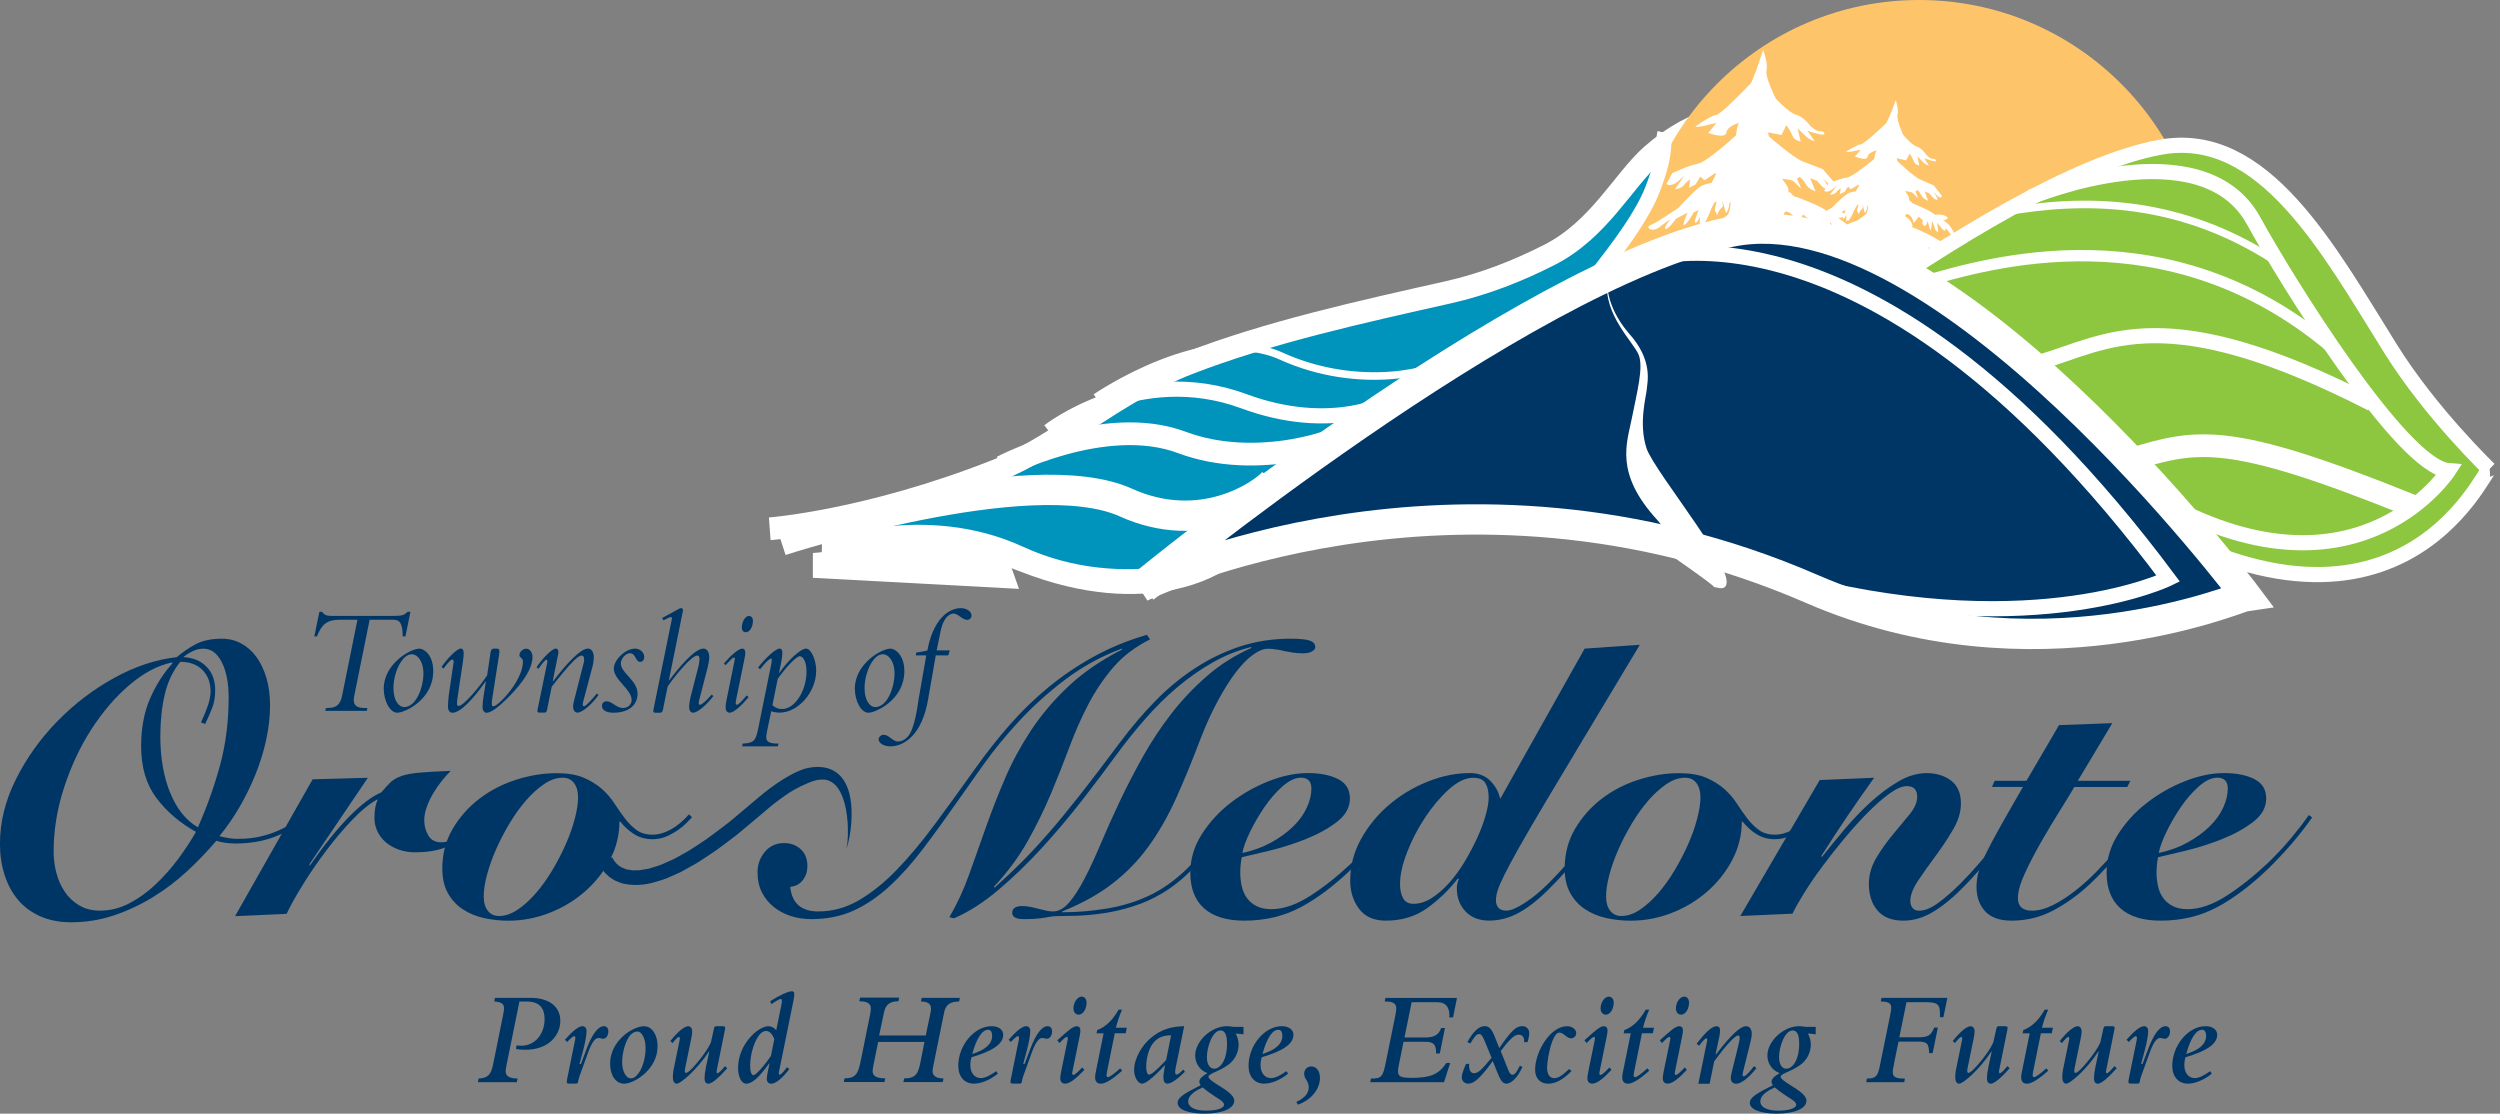 <?xml version="1.0"?>
<svg xmlns="http://www.w3.org/2000/svg" width="330" height="147" viewBox="0 0 330 147" fill="none">
<rect x="0" y="0" width="330" height="147" fill="#808080" stroke="none"/>
<g clip-path="url(#clip0_68201_2)">
<path d="M101.608 69.801C101.608 69.801 114.521 68.843 131.537 62.122C139.423 59.009 147.246 51.712 156.764 48.004C167.358 43.876 179.715 41.158 191.14 38.59C195.918 37.519 200.445 35.727 204.56 33.623C211.107 30.278 214.278 23.802 218.061 20.469C241.312 -0.013 270.122 44.164 245.69 6.301C245.69 6.301 234.283 7.128 215.735 35.327C197.987 62.304 183.636 52.219 151.317 77.982" fill="#0093BB"/>
<path d="M101.608 69.801C101.608 69.801 114.521 68.843 131.537 62.122C139.423 59.009 147.246 51.712 156.764 48.004C167.358 43.876 179.715 41.158 191.14 38.59C195.918 37.519 200.445 35.727 204.56 33.623C211.107 30.278 214.278 23.802 218.061 20.469C241.312 -0.013 270.122 44.164 245.69 6.301C245.69 6.301 234.283 7.128 215.735 35.327C197.987 62.304 183.636 52.219 151.317 77.982" stroke="white" stroke-width="3"/>
<path d="M291.053 37.788C291.053 58.658 274.162 75.576 253.325 75.576C232.488 75.576 215.598 58.658 215.598 37.788C215.598 16.918 232.488 0 253.325 0C274.162 0 291.053 16.918 291.053 37.788Z" fill="#FEC469"/>
<path d="M236.209 36.291L236.478 36.003C235.434 35.953 237.322 35.02 237.322 35.02C238.079 34.757 237.935 34.688 238.192 34.581C238.861 34.299 239.999 33.767 239.586 34.03C239.824 33.873 240.718 33.892 240.718 33.892C240.718 33.892 241.218 34.105 241.262 33.823C241.306 33.541 241.581 33.197 241.581 33.197L242.088 33.084C242.075 32.84 242.15 32.508 242.281 32.207C242 32.239 241.756 32.314 241.594 32.47C240.824 33.216 240.737 32.47 241.481 31.869L239.986 32.495L240.08 31.925L238.667 32.715L237.222 33.059C237.222 33.059 237.504 32.671 238.429 32.239C239.355 31.813 240.856 31.18 240.856 31.18C240.856 31.18 243.113 31.117 243.52 30.604C243.657 30.428 243.864 30.228 244.07 30.034C242.957 30.259 241.819 30.428 241.819 30.428L243.351 29.808L245.308 29.032L246.34 28.249C246.565 27.798 246.615 27.391 246.596 27.046C246.559 27.128 246.528 27.203 246.49 27.278C246.459 27.798 246.152 28.105 246.152 28.105L245.865 26.946C245.865 26.946 245.865 26.952 245.858 26.959L245.902 27.478C245.902 27.478 245.577 27.716 245.358 28.167C245.271 28.349 245.252 28.192 245.258 27.948C245.239 27.954 245.221 27.961 245.202 27.954C245.058 27.948 245.177 27.485 245.333 27.034C245.333 27.015 245.333 26.996 245.333 26.996L245.121 27.096L244.839 27.585C244.839 27.585 244.039 29.47 243.851 29.107C243.851 29.094 243.845 29.088 243.839 29.076C243.638 29.345 243.682 28.819 243.751 28.324C243.576 28.656 243.382 28.938 243.276 28.856C243.182 28.781 243.376 28.293 243.645 27.723L243.182 27.904C243.182 27.904 242.594 28.875 242.288 29.019C241.975 29.163 242.613 27.904 242.613 27.904L241.531 28.405C241.531 28.405 240.806 29.357 240.524 29.307C240.249 29.264 241.031 28.418 241.031 28.418L240.074 29.038C239.323 29.689 238.567 29.082 239.167 28.888C239.774 28.694 241.844 27.384 241.844 27.384C241.844 27.384 243.051 26.125 243.857 25.581C244.114 25.405 244.52 25.311 244.945 25.267L245.414 24.453C245.377 24.441 245.346 24.415 245.327 24.378L244.314 24.985L243.945 24.635L243.476 25.336L242.857 25.624L242.982 24.866C242.982 24.866 242.669 25.011 242.4 25.355C242.131 25.7 241.556 25.7 241.556 25.7L242.469 24.491L241.887 24.979C241.15 25.537 240.781 25.186 240.781 25.186L241.368 24.215C241.368 24.215 242.832 23.582 243.782 23.445C244.439 23.351 246.302 21.891 247.397 20.989C247.416 20.814 247.497 20.231 247.716 19.837C247.265 19.968 246.584 20.238 246.528 20.676C246.44 21.328 244.852 20.657 244.852 20.657L245.64 19.768C245.64 19.768 244.758 19.912 244.42 20.006C244.082 20.094 243.67 20.025 243.67 20.025C243.67 20.025 245.108 19.098 245.652 19.041C246.059 18.997 248.041 17.156 248.998 16.241L249.504 15.158L250.248 13.241C250.248 13.241 250.655 14.475 250.474 15.127C250.292 15.778 251.211 17.789 251.211 17.789C251.211 17.789 252.343 19.142 253.025 19.355C253.707 19.561 254.276 20.438 254.276 20.438C254.276 20.438 254.826 21.014 255.189 20.977C255.551 20.939 255.82 21.472 255.07 21.246C254.32 21.027 253.988 20.877 253.988 20.877L254.613 21.854C254.613 21.854 254.194 21.785 253.775 21.328C253.35 20.87 253.106 20.632 253.106 20.632L253.338 21.841C253.338 21.841 252.781 21.747 252.637 21.334C252.493 20.92 252.1 20.275 252.1 20.275L251.599 21.165L250.392 20.877C250.399 21.14 250.442 21.252 250.442 21.252C250.442 21.252 252.662 23.369 253.463 23.695L255.258 24.478L256.321 25.819C256.321 25.819 256.314 26.301 255.802 25.925L255.258 25.349C255.258 25.349 256.058 26.551 255.589 26.376C255.12 26.201 254.726 25.555 254.726 25.555L254.063 25.255L254.501 26.495C254.501 26.495 253.888 26.294 253.619 25.768C253.35 25.236 253.088 25.098 253.088 25.098L252.844 25.255L253.188 26.188C253.188 26.188 252.819 25.837 252.518 25.493C252.412 25.367 251.974 25.28 251.462 25.217C251.668 25.574 252.087 25.95 251.999 26.476C252.3 26.432 252.268 26.871 252.744 26.952C252.744 26.952 255.082 27.923 255.439 28.368C255.439 28.368 256.108 28.186 256.777 28.493C257.44 28.8 256.89 29.094 256.477 29.025L257.234 29.639C257.234 29.639 258.597 31.324 257.515 30.948L256.808 30.053C256.808 30.053 256.977 30.76 256.414 30.278L255.708 29.383L255.852 30.673C255.852 30.673 255.326 30.391 255.389 30.015L255.026 29.176C255.026 29.176 254.901 30.811 254.77 30.303C254.638 29.796 254.451 29.182 254.451 29.182C254.451 29.182 254.244 30.021 253.926 29.777C253.607 29.533 253.825 29.082 253.825 29.082L253.263 28.599L252.619 29.464C252.619 29.464 252.45 28.756 252.206 28.518C251.956 28.286 251.681 28.236 251.681 28.236L251.48 28.43L251.512 28.587C252.281 28.925 252.443 29.771 252.443 29.771L252.4 29.971C255.064 31.055 256.421 32.013 256.821 32.326C257.453 32.821 258.309 34.124 258.309 34.124C258.309 34.124 259.003 35.114 258.516 35.032C258.028 34.951 257.915 34.349 257.915 34.349L257.227 33.748L257.565 35.164C257.565 35.164 256.79 34.255 256.777 33.867C256.771 33.479 256.177 33.184 256.177 33.184L256.083 34.625C256.083 34.625 255.958 34.506 255.677 34.074C255.389 33.635 255.501 32.978 255.289 32.94C255.082 32.903 254.557 32.627 254.557 32.627L254.645 33.354C254.688 33.366 254.739 33.385 254.782 33.441C255.201 33.924 255.483 34.043 255.483 34.043C255.483 34.043 255.683 34.462 255.858 34.688C255.551 34.306 256.952 35.182 256.952 35.84C256.952 36.178 257.177 35.778 257.809 36.272C257.809 36.272 258.728 37.3 257.909 37.068L258.534 38.045C258.534 38.045 259.823 40.2 259.266 40.112C258.71 40.018 258.447 39.003 258.447 39.003C258.447 39.003 258.603 39.805 258.028 39.811C257.459 39.811 257.09 38.59 257.09 38.59L256.414 37.513C256.414 37.513 256.414 37.513 256.414 37.519C256.446 37.675 256.727 39.298 256.214 39.122C255.67 38.934 256.171 37.657 255.576 37.362C254.982 37.068 254.363 36.479 254.363 36.479C254.363 36.479 254.601 38.076 254.313 37.638C254.026 37.199 253.494 35.659 253.15 35.596C252.806 35.54 253.225 37.744 252.1 35.909C251.549 35.007 251.368 34.656 251.33 34.537L250.311 34.638C250.248 34.75 250.186 34.863 250.117 34.976L250.78 35.471C250.78 35.471 250.961 35.439 250.968 35.865C250.968 36.291 251.299 36.36 251.299 36.36C251.299 36.36 251.343 36.711 251.487 36.974C251.274 36.579 252.231 37.556 252.487 37.826C252.731 37.938 252.975 38.064 253.194 38.208C253.194 38.208 253.513 38.684 253.513 38.959C253.644 39.085 253.775 39.204 253.882 39.298C254.32 39.417 254.87 39.636 255.308 40.024L256.414 41.596L257.421 42.611C257.421 42.611 258.322 44.672 256.883 43.187L256.208 42.016L255.576 42.029L256.427 43.219C256.427 43.219 257.478 44.979 255.82 43.313C255.314 42.805 254.945 42.047 254.945 42.047L254.295 41.628C254.582 42.417 254.932 43.501 254.701 43.538C254.332 43.594 254.038 42.217 254.038 42.217C254.038 42.217 254.238 43.325 253.869 43.526C253.5 43.726 253.507 42.166 253.507 42.166L253.35 42.004C253.219 42.141 253.081 42.267 252.956 42.354C252.906 42.761 252.812 43.187 252.619 43.144C252.25 43.056 252.268 41.377 251.849 41.158C251.837 41.152 251.824 41.139 251.812 41.133C251.681 41.565 251.505 42.01 251.299 42.229C251.455 43.194 251.699 44.866 251.499 44.941C251.218 45.041 251.111 43.331 251.111 43.331C251.111 43.331 251.168 44.709 250.874 44.991C250.58 45.273 250.43 43.231 250.43 43.231L250.117 41.596C250.117 41.596 250.242 43.538 249.973 43.463C249.704 43.388 249.817 42.242 249.517 42.004C249.217 41.766 249.31 41.972 249.31 41.972C249.31 41.972 249.173 43.519 249.035 42.868C248.96 42.505 248.923 41.878 248.873 41.402L248.554 42.054L248.435 41.997C248.31 42.53 248.16 42.743 247.935 41.233C247.76 40.037 247.716 39.667 247.716 39.667L247.072 39.392C247.072 39.392 246.853 39.473 246.815 39.047C246.678 39.304 246.49 39.636 246.234 40.081C244.939 42.348 245.946 39.304 245.721 39.266C245.496 39.229 244.652 41.277 244.333 41.809C244.014 42.342 244.702 40.124 244.702 40.124C244.702 40.124 244.132 40.763 243.682 40.976C243.232 41.196 243.082 43.212 242.7 43.294C242.319 43.375 243.144 40.889 243.144 40.889L242.369 42.223C242.369 42.223 241.731 43.864 241.393 43.663C241.056 43.463 241.425 42.354 241.425 42.354C241.425 42.354 240.924 43.732 240.562 43.67C240.199 43.613 241.7 40.945 241.7 40.945L242.406 39.749C241.844 39.805 242.138 38.427 242.682 37.932C242.775 37.845 242.869 37.819 242.963 37.826C243.013 37.719 243.051 37.644 243.051 37.644C243.051 37.644 242.275 38.001 241.619 38.089C240.962 38.176 241.024 39.548 240.449 39.548C239.88 39.548 240.781 37.951 240.781 37.951L239.793 38.759C239.793 38.759 239.048 39.805 238.511 39.617C237.973 39.429 238.373 38.721 238.373 38.721C238.373 38.721 237.804 39.598 237.247 39.504C236.691 39.41 238.598 37.782 238.598 37.782L239.505 37.055C239.186 37.037 239.023 36.905 238.986 36.723C238.592 37.08 238.554 38.057 238.073 38.057C237.504 38.057 238.404 36.46 238.404 36.46L237.416 37.268C237.416 37.268 236.672 38.314 236.134 38.126C235.596 37.938 235.997 37.231 235.997 37.231C235.997 37.231 235.421 38.108 234.871 38.014C234.314 37.926 236.222 36.291 236.222 36.291" fill="white"/>
<path d="M214.172 40.469L214.534 40.037C213.04 40.024 215.679 38.577 215.679 38.577C216.748 38.151 216.536 38.064 216.892 37.895C217.83 37.45 219.425 36.611 218.856 37.018C219.187 36.786 220.463 36.742 220.463 36.742C220.463 36.742 221.194 37.018 221.238 36.611C221.288 36.203 221.651 35.69 221.651 35.69L222.37 35.502C222.333 35.151 222.42 34.675 222.589 34.237C222.189 34.293 221.845 34.418 221.62 34.656C220.569 35.771 220.394 34.713 221.42 33.798L219.318 34.794L219.418 33.974L217.442 35.189L215.391 35.771C215.391 35.771 215.766 35.195 217.067 34.519C218.368 33.848 220.463 32.852 220.463 32.852C220.463 32.852 223.69 32.614 224.24 31.857C224.428 31.593 224.703 31.293 224.99 31.011C223.414 31.406 221.795 31.719 221.795 31.719L223.94 30.729L226.685 29.495L228.111 28.305C228.405 27.647 228.461 27.059 228.399 26.57C228.355 26.683 228.305 26.796 228.261 26.908C228.255 27.66 227.829 28.117 227.829 28.117L227.348 26.476C227.348 26.476 227.342 26.489 227.335 26.495L227.429 27.24C227.429 27.24 226.979 27.597 226.698 28.261C226.585 28.524 226.541 28.305 226.541 27.954C226.516 27.967 226.491 27.973 226.466 27.973C226.26 27.973 226.404 27.303 226.591 26.645C226.591 26.614 226.591 26.595 226.591 26.595L226.291 26.752L225.922 27.466C225.922 27.466 224.897 30.215 224.609 29.708C224.603 29.696 224.596 29.683 224.59 29.664C224.321 30.059 224.346 29.307 224.415 28.593C224.184 29.082 223.927 29.495 223.765 29.382C223.627 29.282 223.871 28.568 224.221 27.735L223.577 28.029C223.577 28.029 222.795 29.458 222.364 29.683C221.932 29.909 222.758 28.073 222.758 28.073L221.244 28.863C221.244 28.863 220.263 30.266 219.862 30.215C219.462 30.165 220.525 28.913 220.525 28.913L219.193 29.858C218.161 30.842 217.042 30.015 217.893 29.702C218.743 29.389 221.62 27.384 221.62 27.384C221.62 27.384 223.271 25.505 224.384 24.672C224.74 24.403 225.309 24.246 225.916 24.159L226.535 22.962C226.479 22.95 226.441 22.912 226.404 22.856L224.997 23.789L224.446 23.307L223.815 24.34L222.952 24.785L223.083 23.695C223.083 23.695 222.652 23.921 222.283 24.428C221.92 24.935 221.101 24.973 221.101 24.973L222.333 23.188L221.532 23.921C220.519 24.766 219.962 24.284 219.962 24.284L220.744 22.856C220.744 22.856 222.795 21.86 224.146 21.603C225.078 21.428 227.654 19.217 229.161 17.864C229.18 17.613 229.255 16.774 229.543 16.198C228.911 16.417 227.955 16.849 227.892 17.469C227.804 18.402 225.497 17.55 225.497 17.55L226.566 16.223C226.566 16.223 225.316 16.492 224.84 16.636C224.365 16.786 223.765 16.711 223.765 16.711C223.765 16.711 225.76 15.289 226.535 15.177C227.117 15.095 229.831 12.327 231.138 10.961L231.794 9.377L232.738 6.583C232.738 6.583 233.395 8.318 233.182 9.264C232.964 10.21 234.408 13.022 234.408 13.022C234.408 13.022 236.115 14.889 237.097 15.145C238.085 15.402 238.955 16.611 238.955 16.611C238.955 16.611 239.774 17.4 240.293 17.325C240.812 17.25 241.231 17.989 240.143 17.72C239.061 17.45 238.573 17.256 238.573 17.256L239.53 18.615C239.53 18.615 238.929 18.546 238.292 17.914C237.654 17.281 237.285 16.962 237.285 16.962L237.691 18.672C237.691 18.672 236.891 18.578 236.653 17.995C236.416 17.413 235.815 16.511 235.815 16.511L235.152 17.814L233.401 17.475C233.426 17.851 233.501 18.014 233.501 18.014C233.501 18.014 236.81 20.902 237.979 21.315L240.599 22.323L242.206 24.177C242.206 24.177 242.225 24.873 241.475 24.365L240.655 23.576C240.655 23.576 241.875 25.242 241.193 25.023C240.512 24.804 239.905 23.902 239.905 23.902L238.936 23.514L239.642 25.255C239.642 25.255 238.761 25.011 238.342 24.271C237.923 23.532 237.541 23.344 237.541 23.344L237.204 23.582L237.76 24.892C237.76 24.892 237.21 24.409 236.76 23.939C236.597 23.77 235.965 23.67 235.234 23.614C235.553 24.108 236.172 24.622 236.078 25.38C236.503 25.305 236.491 25.931 237.172 26.013C237.172 26.013 240.58 27.253 241.112 27.867C241.112 27.867 242.063 27.566 243.032 27.961C244.001 28.355 243.232 28.819 242.632 28.744L243.751 29.57C243.751 29.57 245.808 31.894 244.239 31.424L243.169 30.19C243.169 30.19 243.457 31.193 242.619 30.541L241.55 29.307L241.837 31.136C241.837 31.136 241.068 30.767 241.137 30.222L240.568 29.044C240.568 29.044 240.493 31.387 240.274 30.666C240.055 29.952 239.749 29.082 239.749 29.082C239.749 29.082 239.505 30.297 239.036 29.965C238.567 29.633 238.848 28.975 238.848 28.975L238.01 28.324L237.147 29.602C237.147 29.602 236.86 28.599 236.491 28.28C236.122 27.961 235.721 27.91 235.721 27.91L235.446 28.205L235.503 28.43C236.628 28.863 236.91 30.059 236.91 30.059L236.866 30.347C240.743 31.731 242.744 33.015 243.338 33.435C244.27 34.099 245.577 35.915 245.577 35.915C245.577 35.915 246.634 37.287 245.933 37.206C245.233 37.118 245.027 36.266 245.027 36.266L244.007 35.452L244.583 37.456C244.583 37.456 243.413 36.21 243.376 35.652C243.338 35.095 242.475 34.713 242.475 34.713L242.431 36.78C242.431 36.78 242.25 36.617 241.812 36.016C241.375 35.408 241.487 34.456 241.193 34.418C240.893 34.381 240.124 34.011 240.124 34.011L240.293 35.051C240.355 35.063 240.424 35.095 240.493 35.164C241.125 35.828 241.537 35.984 241.537 35.984C241.537 35.984 241.85 36.573 242.113 36.88C241.65 36.347 243.713 37.525 243.751 38.458C243.77 38.947 244.07 38.358 245.002 39.022C245.002 39.022 246.384 40.431 245.196 40.15L246.152 41.509C246.152 41.509 248.128 44.515 247.328 44.415C246.528 44.315 246.09 42.88 246.09 42.88C246.09 42.88 246.359 44.02 245.54 44.058C244.72 44.096 244.12 42.367 244.12 42.367L243.088 40.87C243.088 40.87 243.088 40.876 243.088 40.882C243.138 41.108 243.651 43.413 242.907 43.187C242.119 42.956 242.75 41.095 241.881 40.713C241.012 40.331 240.093 39.529 240.093 39.529C240.093 39.529 240.537 41.797 240.093 41.189C239.655 40.582 238.798 38.408 238.298 38.346C237.798 38.283 238.542 41.415 236.816 38.859C235.965 37.6 235.69 37.118 235.628 36.949L234.177 37.162C234.096 37.331 234.008 37.487 233.92 37.657L234.902 38.321C234.902 38.321 235.159 38.264 235.196 38.878C235.227 39.486 235.703 39.567 235.703 39.567C235.703 39.567 235.79 40.062 236.009 40.431C235.684 39.886 237.116 41.221 237.497 41.584C237.854 41.728 238.204 41.891 238.536 42.085C238.536 42.085 239.023 42.743 239.042 43.144C239.236 43.313 239.43 43.475 239.592 43.607C240.224 43.751 241.031 44.033 241.681 44.559L243.363 46.739L244.864 48.123C244.864 48.123 246.284 51.011 244.132 48.981L243.094 47.353L242.188 47.415L243.482 49.063C243.482 49.063 245.095 51.512 242.613 49.238C241.862 48.549 241.281 47.478 241.281 47.478L240.318 46.92C240.781 48.035 241.35 49.557 241.024 49.626C240.499 49.733 239.993 47.779 239.993 47.779C239.993 47.779 240.343 49.351 239.836 49.658C239.323 49.965 239.23 47.741 239.23 47.741L238.998 47.522C238.817 47.722 238.636 47.916 238.46 48.054C238.417 48.643 238.31 49.257 238.023 49.207C237.491 49.106 237.41 46.701 236.797 46.419C236.778 46.413 236.76 46.394 236.741 46.388C236.584 47.008 236.366 47.66 236.078 47.992C236.366 49.357 236.816 51.737 236.534 51.856C236.134 52.019 235.878 49.583 235.878 49.583C235.878 49.583 236.047 51.549 235.64 51.975C235.24 52.395 234.89 49.489 234.89 49.489L234.333 47.171C234.333 47.171 234.64 49.94 234.246 49.852C233.852 49.764 233.939 48.117 233.501 47.791C233.057 47.465 233.201 47.754 233.201 47.754C233.201 47.754 233.101 49.971 232.864 49.05C232.732 48.536 232.638 47.641 232.532 46.964L232.113 47.916L231.944 47.841C231.8 48.612 231.594 48.919 231.181 46.783C230.85 45.085 230.762 44.553 230.762 44.553L229.831 44.202C229.831 44.202 229.524 44.327 229.443 43.72C229.262 44.096 229.018 44.584 228.68 45.236C226.973 48.555 228.223 44.139 227.898 44.108C227.573 44.071 226.497 47.052 226.072 47.829C225.653 48.605 226.497 45.392 226.497 45.392C226.497 45.392 225.728 46.338 225.097 46.676C224.465 47.014 224.384 49.908 223.84 50.052C223.296 50.196 224.321 46.582 224.321 46.582L223.302 48.536C223.302 48.536 222.489 50.929 222.001 50.66C221.507 50.391 221.964 48.787 221.964 48.787C221.964 48.787 221.332 50.785 220.813 50.722C220.294 50.66 222.27 46.751 222.27 46.751L223.202 44.998C222.401 45.11 222.739 43.131 223.483 42.386C223.608 42.26 223.746 42.21 223.877 42.217C223.946 42.06 223.996 41.947 223.996 41.947C223.996 41.947 222.914 42.511 221.982 42.674C221.051 42.837 221.219 44.791 220.406 44.835C219.587 44.879 220.782 42.53 220.782 42.53L219.418 43.745C219.418 43.745 218.424 45.286 217.636 45.054C216.854 44.822 217.38 43.782 217.38 43.782C217.38 43.782 216.617 45.073 215.816 44.979C215.016 44.885 217.642 42.436 217.642 42.436L218.893 41.34C218.437 41.34 218.193 41.152 218.13 40.895C217.586 41.427 217.599 42.83 216.911 42.862C216.092 42.906 217.286 40.557 217.286 40.557L215.923 41.778C215.923 41.778 214.928 43.313 214.14 43.081C213.352 42.849 213.884 41.803 213.884 41.803C213.884 41.803 213.121 43.093 212.321 42.999C211.52 42.906 214.147 40.456 214.147 40.456" fill="white"/>
<path d="M328.587 61.947C328.587 61.947 320.882 54.568 315.548 46.019C307.375 32.928 298.776 16.956 285.187 19.43C262.718 23.52 218.768 60.35 218.768 60.35C218.768 60.35 239.342 40.068 278.027 65.561C316.048 90.615 327.818 62.028 328.593 61.947H328.587Z" fill="#8DC63F" stroke="white" stroke-width="2"/>
<path d="M268.084 26C268.084 26 290.634 16.642 297.494 29.176C301.696 36.855 317.03 61.627 323.215 62.122C323.215 62.122 311.84 79.71 287.107 67.077" stroke="white" stroke-width="2"/>
<path d="M301.39 35.157C287.97 25.925 274.731 26.151 264.388 28.023" stroke="white"/>
<path d="M253.638 37.268C262.624 34.625 286.119 27.691 307.719 45.856" stroke="white" stroke-width="1.5"/>
<path d="M269.272 47.804C278.258 45.16 285.725 39.298 313.059 53.284" stroke="white" stroke-width="2"/>
<path d="M281.003 60.719C289.99 58.076 293.661 56.786 318.393 66.782" stroke="white" stroke-width="3"/>
<path d="M216.636 28.393L211.839 35.076L212.258 36.535L217.273 34.519L216.636 28.393Z" fill="#FEC469"/>
<path d="M296.506 78.652C296.506 78.652 256.233 24.948 228.486 30.591C200.739 36.235 150.579 77.481 150.579 77.481C150.579 77.481 191.965 57.249 239.173 77.744C268.496 90.477 295.537 78.783 296.506 78.652Z" fill="#003666" stroke="white" stroke-width="4"/>
<path d="M214.903 34.838C214.903 34.838 245.308 21.584 286.206 76.378C286.206 76.378 268.984 84.79 238.135 77.142" stroke="white" stroke-width="2"/>
<path d="M212.164 37.181C212.164 37.181 211.877 40.325 214.966 43.945C214.966 43.945 214.966 43.945 214.966 43.952C218.299 47.591 217.417 50.56 217.374 51.38C217.33 52.207 216.26 55.84 217.33 59.141C218.399 62.442 230.706 76.898 227.342 77.643C227.054 77.706 225.528 77.305 226.197 77.474C226.866 77.637 218.843 72.106 218.843 72.106C218.843 72.106 221.094 71.198 218.756 68.636C213.096 62.442 214.741 58.565 215.41 55.176C216.079 51.787 216.973 48.486 216.304 46.833C215.635 45.179 211.677 41.553 212.158 37.174L212.164 37.181Z" fill="white"/>
<path d="M108.518 71.355C108.518 71.355 122.013 66.181 134.989 72.15C148.678 78.451 161.554 72.802 161.554 72.802L161.492 75.332C161.492 75.332 151.836 82.191 134.626 75.42C122.101 70.49 108.443 74.18 108.443 74.18L108.512 71.349L108.518 71.355Z" fill="white"/>
<path d="M107.298 72.996L122.845 71.536L132.951 73.359L134.508 77.731L107.298 76.272V72.996Z" fill="white"/>
<path d="M138.46 56.923C138.46 56.923 150.173 47.779 164.181 52.959C175.556 57.168 183.723 53.453 185.205 51.718" stroke="white" stroke-width="2"/>
<path d="M144.645 52.464C144.645 52.464 159.128 42.48 169.134 47.014C179.521 51.718 189.908 48.994 191.39 47.265" stroke="white"/>
<path d="M132.281 61.627C132.281 61.627 145.745 54.543 156.026 58.408C165.919 62.122 177.545 58.157 179.027 56.429" stroke="white" stroke-width="3"/>
<path d="M103.077 71.355C103.077 71.355 135.99 60.638 148.603 66.331C158.609 70.854 166.657 65.342 168.139 63.607" stroke="white" stroke-width="4"/>
<path d="M40.404 108.041C39.191 109.055 37.815 109.857 36.277 110.452C34.739 111.041 33.013 111.341 31.086 111.341C30.142 111.341 29.298 111.222 28.554 110.984C27.403 112.337 26.134 113.665 24.733 114.968C23.332 116.271 21.819 117.417 20.199 118.413C18.579 119.409 16.866 120.217 15.059 120.824C13.251 121.432 11.369 121.739 9.412 121.739C7.861 121.739 6.491 121.476 5.309 120.95C4.127 120.424 3.152 119.697 2.37 118.77C1.595 117.843 1.001 116.741 0.6 115.475C0.194 114.21 -0.006 112.845 -0.006 111.392C-0.006 108.517 0.694 105.679 2.095 102.873C3.496 100.067 5.316 97.518 7.561 95.213C9.806 92.914 12.313 91.004 15.077 89.481C17.841 87.96 20.599 87.045 23.332 86.744C24.076 86.105 24.902 85.535 25.815 85.047C26.728 84.558 27.891 84.308 29.31 84.308C30.223 84.308 31.068 84.521 31.843 84.94C32.618 85.36 33.288 85.955 33.844 86.713C34.401 87.471 34.839 88.398 35.164 89.475C35.483 90.559 35.645 91.755 35.645 93.077C35.645 94.567 35.476 96.09 35.139 97.643C34.801 99.196 34.332 100.731 33.719 102.234C33.113 103.737 32.4 105.184 31.593 106.569C30.78 107.953 29.904 109.224 28.96 110.371C29.367 110.471 29.761 110.558 30.148 110.627C30.536 110.696 30.918 110.728 31.287 110.728C32.468 110.728 33.488 110.627 34.351 110.421C35.214 110.22 35.989 109.963 36.677 109.663C37.371 109.356 38.003 109.018 38.578 108.648C39.154 108.279 39.71 107.921 40.248 107.583L40.398 108.041H40.404ZM7.442 115.212C7.679 116.139 8.048 116.979 8.555 117.724C9.061 118.469 9.699 119.071 10.481 119.522C11.256 119.979 12.169 120.204 13.214 120.204C14.565 120.204 15.865 119.872 17.11 119.215C18.36 118.557 19.524 117.711 20.605 116.678C21.687 115.644 22.675 114.523 23.57 113.308C24.464 112.093 25.233 110.922 25.871 109.807C23.745 108.623 22.006 107.139 20.655 105.347C19.305 103.556 18.629 101.276 18.629 98.501C18.629 96.102 19.023 93.998 19.817 92.187C20.612 90.377 21.6 88.83 22.782 87.546L22.682 87.446C20.793 87.853 18.917 88.849 17.06 90.44C15.202 92.031 13.533 93.985 12.044 96.296C10.556 98.614 9.362 101.176 8.449 103.982C7.536 106.788 7.079 109.594 7.079 112.4C7.079 113.346 7.198 114.285 7.435 115.212H7.442ZM22.456 104.614C23.32 106.763 24.539 108.291 26.127 109.206C27.378 106.368 28.36 103.575 29.091 100.837C29.817 98.1 30.18 95.175 30.18 92.062C30.18 90.133 29.873 88.58 29.267 87.396C28.66 86.212 27.847 85.623 26.834 85.623C26.359 85.623 25.896 85.73 25.439 85.955C24.983 86.174 24.57 86.437 24.201 86.738C25.483 86.807 26.503 87.227 27.265 88.01C28.022 88.786 28.404 89.82 28.404 91.104C28.404 91.981 28.279 92.751 28.022 93.409C27.772 94.067 27.453 94.787 27.084 95.564L26.528 95.363C26.934 94.486 27.247 93.716 27.466 93.058C27.684 92.4 27.797 91.799 27.797 91.26C27.797 90.114 27.441 89.175 26.734 88.448C26.027 87.722 25.046 87.358 23.795 87.358C22.813 88.573 22.131 90.02 21.744 91.693C21.356 93.365 21.162 95.2 21.162 97.198C21.162 100.004 21.593 102.478 22.45 104.627L22.456 104.614Z" fill="#003666"/>
<path d="M31.036 120.918L41.267 102.867L48.559 102.666L40.811 114.129L40.911 114.229C42.768 111.561 44.494 109.412 46.101 107.79C47.702 106.168 49.115 105.103 50.329 104.596C50.804 104.019 51.223 103.568 51.592 103.224C51.961 102.886 52.442 102.616 53.036 102.416C53.624 102.209 54.418 102.071 55.419 101.984C56.413 101.902 57.77 101.821 59.496 101.752C59.09 102.159 58.683 102.616 58.283 103.124C57.877 103.631 57.508 104.17 57.17 104.746C56.832 105.322 56.551 105.911 56.332 106.518C56.113 107.126 56.001 107.721 56.001 108.291C56.001 108.999 56.176 109.657 56.532 110.27C56.889 110.878 57.451 111.185 58.227 111.185C58.733 111.185 59.24 111.078 59.746 110.853C60.253 110.634 60.741 110.346 61.216 109.995C61.691 109.638 62.135 109.243 62.56 108.805C62.98 108.366 63.361 107.94 63.699 107.533L64.055 107.84C63.818 108.109 63.48 108.51 63.042 109.03C62.604 109.556 62.023 110.07 61.297 110.577C60.572 111.085 59.678 111.536 58.615 111.924C57.551 112.312 56.276 112.506 54.794 112.506C53.987 112.506 53.243 112.381 52.567 112.124C51.892 111.868 51.329 111.542 50.873 111.135C50.416 110.728 50.06 110.258 49.81 109.713C49.553 109.174 49.428 108.598 49.428 107.99C49.428 106.976 49.559 106.187 49.835 105.61V105.51C48.822 106.049 47.715 106.944 46.52 108.197C45.319 109.45 44.156 110.828 43.024 112.331C41.893 113.834 40.861 115.338 39.935 116.847C39.003 118.35 38.309 119.609 37.834 120.624L31.049 120.931L31.036 120.918Z" fill="#003666"/>
<path d="M91.339 107.884C91.202 108.022 90.983 108.247 90.683 108.567C90.376 108.886 90.001 109.212 89.545 109.531C89.088 109.851 88.575 110.139 88 110.396C87.425 110.646 86.799 110.778 86.124 110.778C85.248 110.778 84.46 110.565 83.766 110.145C83.072 109.725 82.441 109.155 81.865 108.448H81.765C81.765 110.208 81.353 111.88 80.527 113.471C79.701 115.062 78.601 116.452 77.238 117.655C75.868 118.858 74.311 119.803 72.554 120.492C70.796 121.181 68.977 121.532 67.088 121.532C65.975 121.532 64.893 121.413 63.849 121.175C62.804 120.937 61.873 120.549 61.066 120.01C60.253 119.472 59.603 118.757 59.115 117.881C58.627 117.004 58.383 115.92 58.383 114.636C58.383 112.707 58.84 110.966 59.753 109.412C60.666 107.859 61.835 106.531 63.273 105.435C64.706 104.339 66.325 103.499 68.132 102.923C69.94 102.347 71.722 102.059 73.473 102.059C74.924 102.059 76.124 102.259 77.069 102.666C78.013 103.073 78.814 103.575 79.476 104.163C80.133 104.752 80.69 105.404 81.146 106.118C81.603 106.825 82.059 107.477 82.516 108.072C82.972 108.661 83.479 109.162 84.035 109.569C84.592 109.976 85.292 110.176 86.136 110.176C86.912 110.176 87.712 109.951 88.544 109.494C89.37 109.036 90.17 108.372 90.952 107.489L91.358 107.896L91.339 107.884ZM71.822 103.499C70.997 104.057 70.19 104.783 69.414 105.679C68.639 106.575 67.914 107.59 67.238 108.723C66.563 109.857 65.975 110.997 65.469 112.143C64.962 113.296 64.568 114.411 64.28 115.488C63.993 116.571 63.849 117.517 63.849 118.325C63.849 119.133 64.024 119.728 64.38 120.204C64.737 120.68 65.231 120.912 65.875 120.912C66.688 120.912 67.501 120.63 68.333 120.073C69.158 119.515 69.959 118.789 70.74 117.893C71.516 116.997 72.241 115.983 72.916 114.849C73.592 113.715 74.18 112.575 74.686 111.429C75.193 110.283 75.587 109.155 75.874 108.059C76.162 106.963 76.306 106.024 76.306 105.247C76.306 104.47 76.131 103.844 75.774 103.368C75.418 102.892 74.924 102.66 74.28 102.66C73.467 102.66 72.654 102.936 71.822 103.499Z" fill="#003666"/>
<path d="M125.315 121.069C126.328 119.346 127.197 117.467 127.923 115.438C128.648 113.408 129.392 111.323 130.149 109.174C130.906 107.026 131.75 104.871 132.682 102.71C133.607 100.549 134.752 98.445 136.102 96.397C137.453 94.355 139.098 92.413 141.036 90.59C142.975 88.767 145.345 87.139 148.147 85.723L148.047 85.623C145.276 86.669 142.762 88.06 140.505 89.782C138.241 91.505 136.227 93.334 134.451 95.263C132.682 97.192 131.143 99.065 129.843 100.894C128.542 102.716 127.454 104.257 126.578 105.51C124.927 107.878 123.364 110.032 121.894 111.974C120.425 113.916 118.943 115.582 117.435 116.966C115.935 118.35 114.352 119.428 112.702 120.186C111.044 120.943 109.175 121.326 107.08 121.326C106.135 121.326 105.241 121.188 104.397 120.918C103.553 120.649 102.802 120.248 102.146 119.728C101.489 119.202 100.964 118.563 100.576 117.799C100.188 117.041 99.994 116.152 99.994 115.137C99.994 114.122 100.313 113.227 100.957 112.45C101.601 111.673 102.446 111.285 103.49 111.285C104.372 111.285 105.103 111.554 105.691 112.093C106.279 112.632 106.579 113.377 106.579 114.323C106.579 115.031 106.379 115.651 105.973 116.177C105.566 116.703 105.01 116.997 104.303 117.066C104.441 118.219 104.828 119.046 105.466 119.553C106.104 120.06 106.948 120.311 107.999 120.311C109.887 120.311 111.676 119.822 113.364 118.839C115.053 117.856 116.716 116.521 118.355 114.83C119.993 113.139 121.65 111.154 123.345 108.874C125.034 106.594 126.803 104.151 128.661 101.545C130.149 99.447 131.694 97.486 133.294 95.664C134.895 93.835 136.621 92.175 138.46 90.665C140.298 89.162 142.281 87.822 144.407 86.657C146.533 85.492 148.86 84.533 151.392 83.794L151.799 84.402C149.841 85.385 148.228 86.606 146.965 88.079C145.702 89.55 144.601 91.173 143.675 92.945C142.744 94.724 141.912 96.603 141.168 98.601C140.424 100.599 139.617 102.641 138.735 104.74C137.86 106.838 136.834 108.924 135.671 111.003C134.508 113.083 133.013 115.106 131.187 117.066L131.287 117.167C132.569 116.02 133.77 114.887 134.883 113.772C135.996 112.657 137.178 111.379 138.429 109.945C139.679 108.51 141.055 106.832 142.556 104.928C144.057 103.017 145.808 100.725 147.796 98.056C149.279 96.064 150.842 94.229 152.48 92.551C154.119 90.878 155.864 89.431 157.721 88.216C159.578 87.001 161.548 86.043 163.643 85.348C165.738 84.659 167.964 84.308 170.328 84.308C171.579 84.308 172.435 84.395 172.911 84.565C173.38 84.734 173.617 85.022 173.617 85.429C173.617 85.629 173.474 85.817 173.186 85.986C172.898 86.156 172.517 86.237 172.048 86.237C171.472 86.237 171.003 86.206 170.628 86.137C170.259 86.068 169.884 86.005 169.515 85.936C169.277 85.867 168.952 85.805 168.527 85.736C168.102 85.667 167.708 85.636 167.339 85.636C166.763 85.636 166.107 85.905 165.363 86.45C164.619 86.989 163.862 87.778 163.08 88.805C162.305 89.838 161.517 91.085 160.729 92.557C159.935 94.029 159.184 95.676 158.478 97.499C157.364 100.443 156.276 103.086 155.213 105.435C154.15 107.784 152.943 109.888 151.592 111.749C150.242 113.609 148.653 115.237 146.833 116.64C145.014 118.043 142.8 119.271 140.198 120.317V120.417H140.298C142.187 120.417 144.113 120.254 146.07 119.935C148.028 119.616 149.848 119.064 151.536 118.288C153.325 117.48 155.082 116.233 156.802 114.561C158.521 112.889 160.297 110.515 162.117 107.433L162.574 107.583C161.085 110.12 159.622 112.218 158.171 113.872C156.72 115.532 155.151 116.866 153.462 117.881C152.211 118.626 150.923 119.208 149.591 119.628C148.259 120.054 146.958 120.355 145.695 120.543C144.432 120.731 143.263 120.837 142.2 120.875C141.136 120.906 140.267 120.925 139.592 120.925C139.285 120.925 138.991 120.95 138.704 121C138.416 121.05 138.11 121.1 137.791 121.15C137.472 121.2 137.109 121.244 136.703 121.275C136.296 121.307 135.79 121.326 135.183 121.326C134.139 121.326 133.613 121.056 133.613 120.511C133.613 119.904 134.051 119.597 134.933 119.597C135.239 119.597 135.571 119.628 135.946 119.697C136.315 119.766 136.69 119.847 137.059 119.954C137.428 120.054 137.785 120.142 138.122 120.211C138.46 120.28 138.748 120.311 138.985 120.311C139.729 120.311 140.436 119.923 141.111 119.146C141.787 118.369 142.468 117.311 143.163 115.976C143.857 114.642 144.57 113.095 145.314 111.335C146.058 109.575 146.883 107.734 147.796 105.804C148.709 103.875 149.723 101.915 150.836 99.923C151.949 97.931 153.206 96.027 154.607 94.217C156.007 92.407 157.583 90.74 159.341 89.219C161.098 87.696 163.055 86.463 165.213 85.517L165.113 85.416C163.355 85.855 161.679 86.531 160.072 87.446C158.471 88.36 156.933 89.431 155.463 90.665C153.994 91.899 152.574 93.296 151.211 94.849C149.841 96.403 148.516 98.063 147.234 99.816C145.952 101.576 144.482 103.518 142.831 105.648C141.174 107.777 139.423 109.857 137.566 111.886C135.708 113.916 133.795 115.77 131.819 117.442C129.843 119.115 127.879 120.374 125.922 121.219L125.315 121.069Z" fill="#003666"/>
<path d="M184.255 107.884C183.479 108.999 182.61 110.126 181.647 111.254C180.684 112.387 179.596 113.546 178.383 114.73C176.056 116.96 173.792 118.651 171.597 119.804C169.402 120.95 166.957 121.526 164.256 121.526C161.929 121.526 160.153 120.987 158.94 119.904C157.727 118.82 157.121 117.248 157.121 115.187C157.121 113.396 157.627 111.705 158.64 110.114C159.653 108.523 160.929 107.139 162.461 105.955C163.999 104.771 165.669 103.825 167.476 103.111C169.284 102.403 170.997 102.046 172.617 102.046C174.236 102.046 175.568 102.309 176.619 102.835C177.663 103.362 178.189 104.213 178.189 105.397C178.189 106.581 177.613 107.615 176.469 108.491C175.325 109.368 173.961 110.126 172.392 110.746C170.822 111.373 169.246 111.88 167.658 112.268C166.069 112.657 164.819 112.951 163.912 113.158C163.843 113.496 163.793 113.834 163.762 114.173C163.731 114.511 163.712 114.849 163.712 115.187C163.712 115.795 163.781 116.396 163.912 116.991C164.049 117.58 164.275 118.1 164.594 118.538C164.912 118.977 165.338 119.334 165.863 119.603C166.388 119.872 167.032 120.01 167.814 120.01C169.402 120.01 171.103 119.428 172.929 118.263C174.749 117.098 176.594 115.632 178.451 113.878C179.633 112.732 180.671 111.611 181.566 110.533C182.46 109.45 183.21 108.473 183.817 107.59L184.273 107.896L184.255 107.884ZM171.698 102.66C170.953 102.66 170.153 103.042 169.29 103.8C168.427 104.564 167.639 105.472 166.907 106.537C166.182 107.602 165.55 108.692 165.006 109.807C164.468 110.922 164.124 111.855 163.993 112.594C165.413 112.287 166.682 111.824 167.814 111.197C168.946 110.571 169.909 109.869 170.703 109.093C171.497 108.316 172.098 107.489 172.498 106.606C172.904 105.729 173.105 104.884 173.105 104.069C173.105 103.124 172.629 102.648 171.685 102.648L171.698 102.66Z" fill="#003666"/>
<path d="M216.454 85.116C213.621 89.851 211.182 93.916 209.138 97.311C207.093 100.706 205.367 103.6 203.947 105.98C202.528 108.366 201.396 110.308 200.551 111.811C199.707 113.314 199.057 114.523 198.6 115.438C198.144 116.352 197.844 117.054 197.687 117.542C197.537 118.031 197.462 118.463 197.462 118.833C197.462 119.24 197.569 119.566 197.794 119.822C198.013 120.079 198.356 120.204 198.832 120.204C199.407 120.204 200.214 119.866 201.264 119.19C202.309 118.513 203.372 117.636 204.454 116.553C206.142 114.862 207.599 113.189 208.831 111.529C210.063 109.876 211.014 108.573 211.695 107.621L212.152 107.878C211.376 108.993 210.319 110.439 208.987 112.212C207.655 113.985 206.092 115.751 204.304 117.511C202.853 118.933 201.521 119.954 200.301 120.58C199.088 121.207 197.837 121.52 196.555 121.52C195.273 121.52 194.198 121.113 193.441 120.305C192.678 119.49 192.303 118.482 192.303 117.261C192.303 116.891 192.384 116.484 192.553 116.045L192.453 115.945C191.271 117.467 189.914 118.776 188.376 119.879C186.837 120.975 185.024 121.526 182.935 121.526C181.347 121.526 180.165 121 179.389 119.954C178.614 118.908 178.226 117.674 178.226 116.252C178.226 114.292 178.708 112.45 179.671 110.721C180.634 108.999 181.872 107.496 183.392 106.205C184.911 104.921 186.606 103.907 188.482 103.161C190.358 102.416 192.203 102.046 194.029 102.046C195.111 102.046 195.986 102.366 196.662 103.011C197.337 103.656 197.794 104.464 198.031 105.447L209.169 85.617L216.46 85.11L216.454 85.116ZM196.074 103.374C195.786 102.898 195.255 102.666 194.479 102.666C193.466 102.666 192.397 103.174 191.265 104.188C190.133 105.203 189.089 106.437 188.126 107.89C187.163 109.343 186.368 110.872 185.743 112.481C185.118 114.085 184.805 115.482 184.805 116.665C184.805 117.442 184.936 118.075 185.211 118.57C185.48 119.058 185.937 119.302 186.581 119.302C187.394 119.302 188.194 119.046 188.982 118.545C189.777 118.037 190.546 117.373 191.29 116.54C192.034 115.713 192.716 114.774 193.341 113.728C193.966 112.682 194.511 111.642 194.986 110.609C195.461 109.581 195.83 108.592 196.099 107.64C196.368 106.694 196.505 105.898 196.505 105.259C196.505 104.483 196.362 103.856 196.074 103.38V103.374Z" fill="#003666"/>
<path d="M239.492 107.884C239.355 108.022 239.136 108.247 238.836 108.567C238.529 108.886 238.154 109.212 237.698 109.531C237.241 109.851 236.728 110.139 236.153 110.396C235.578 110.646 234.952 110.778 234.277 110.778C233.401 110.778 232.613 110.565 231.919 110.145C231.225 109.725 230.594 109.155 230.018 108.448H229.918C229.918 110.208 229.505 111.88 228.68 113.471C227.848 115.062 226.754 116.452 225.391 117.655C224.021 118.858 222.464 119.803 220.707 120.492C218.949 121.181 217.13 121.532 215.241 121.532C214.128 121.532 213.046 121.413 212.002 121.175C210.957 120.937 210.026 120.549 209.219 120.01C208.406 119.472 207.756 118.757 207.268 117.881C206.78 117.004 206.536 115.92 206.536 114.636C206.536 112.707 206.993 110.966 207.906 109.412C208.819 107.859 209.988 106.531 211.426 105.435C212.858 104.339 214.478 103.499 216.285 102.923C218.093 102.347 219.875 102.059 221.626 102.059C223.077 102.059 224.277 102.259 225.222 102.666C226.166 103.073 226.966 103.575 227.629 104.163C228.286 104.752 228.843 105.404 229.299 106.118C229.756 106.825 230.212 107.477 230.669 108.072C231.125 108.661 231.632 109.162 232.188 109.569C232.745 109.976 233.445 110.176 234.289 110.176C235.065 110.176 235.865 109.951 236.697 109.494C237.522 109.036 238.323 108.372 239.105 107.489L239.511 107.896L239.492 107.884ZM219.975 103.499C219.15 104.057 218.349 104.783 217.567 105.679C216.792 106.575 216.067 107.59 215.391 108.723C214.716 109.857 214.128 110.997 213.621 112.143C213.115 113.296 212.715 114.411 212.433 115.488C212.146 116.571 212.002 117.517 212.002 118.325C212.002 119.133 212.177 119.728 212.533 120.204C212.89 120.68 213.384 120.912 214.028 120.912C214.841 120.912 215.654 120.63 216.485 120.073C217.311 119.515 218.111 118.789 218.893 117.893C219.669 116.997 220.394 115.983 221.069 114.849C221.745 113.715 222.333 112.575 222.839 111.429C223.346 110.283 223.746 109.155 224.027 108.059C224.315 106.963 224.459 106.024 224.459 105.247C224.459 104.47 224.284 103.844 223.927 103.368C223.571 102.892 223.077 102.66 222.433 102.66C221.62 102.66 220.8 102.936 219.975 103.499Z" fill="#003666"/>
<path d="M229.718 120.918L240.199 102.967L247.391 102.66C244.958 106.042 242.632 109.487 240.405 113.007L240.505 113.108C241.381 111.993 242.363 110.79 243.445 109.506C244.526 108.222 245.665 107.032 246.865 105.93C248.066 104.834 249.298 103.913 250.561 103.167C251.824 102.422 253.081 102.052 254.332 102.052C255.583 102.052 256.683 102.384 257.546 103.042C258.409 103.7 258.841 104.708 258.841 106.061C258.841 107.176 258.497 108.329 257.803 109.506C257.109 110.69 256.339 111.849 255.501 112.982C254.657 114.116 253.888 115.2 253.2 116.227C252.506 117.26 252.162 118.162 252.162 118.939C252.162 119.277 252.256 119.572 252.437 119.829C252.625 120.085 252.919 120.211 253.325 120.211C254.069 120.211 254.914 119.866 255.858 119.171C256.802 118.476 257.784 117.624 258.797 116.609C259.572 115.832 260.348 114.993 261.123 114.097C261.899 113.202 262.624 112.337 263.3 111.511C263.975 110.684 264.582 109.92 265.126 109.231C265.663 108.535 266.089 107.99 266.389 107.583L266.845 107.84C265.695 109.362 264.475 110.934 263.175 112.557C261.874 114.179 260.567 115.67 259.247 117.016C257.865 118.438 256.521 119.547 255.22 120.336C253.919 121.131 252.594 121.526 251.243 121.526C249.723 121.526 248.585 121.075 247.828 120.179C247.072 119.284 246.69 118.125 246.69 116.703C246.69 115.488 247.015 114.329 247.678 113.227C248.335 112.131 249.073 111.097 249.879 110.133C250.692 109.168 251.424 108.278 252.081 107.47C252.737 106.662 253.069 105.898 253.069 105.191C253.069 104.245 252.612 103.769 251.699 103.769C251.093 103.769 250.348 104.082 249.473 104.708C248.591 105.335 247.647 106.155 246.64 107.17C245.627 108.185 244.595 109.318 243.551 110.565C242.507 111.817 241.518 113.07 240.587 114.317C239.655 115.569 238.848 116.753 238.154 117.868C237.46 118.983 236.947 119.897 236.609 120.605L229.724 120.912L229.718 120.918Z" fill="#003666"/>
<path d="M262.937 103.881L263.287 103.067H267.489L271.792 95.714L278.827 95.457L274.268 103.067H281.204L280.797 103.881H273.812C273.337 104.689 272.692 105.761 271.861 107.076C271.035 108.398 270.216 109.763 269.403 111.185C268.596 112.607 267.883 113.972 267.277 115.294C266.67 116.615 266.364 117.693 266.364 118.538C266.364 119.115 266.526 119.534 266.845 119.804C267.164 120.073 267.615 120.211 268.19 120.211C269.065 120.211 269.997 119.966 270.973 119.478C271.955 118.989 272.936 118.357 273.937 117.574C274.931 116.797 275.894 115.926 276.826 114.962C277.752 113.997 278.633 113.045 279.459 112.093C280.284 111.147 281.035 110.258 281.71 109.431C282.385 108.604 282.923 107.934 283.33 107.427L283.736 107.627C282.586 108.98 281.372 110.465 280.09 112.087C278.808 113.709 277.426 115.225 275.938 116.628C274.456 118.031 272.849 119.196 271.129 120.129C269.409 121.056 267.533 121.526 265.507 121.526C263.956 121.526 262.799 121.113 262.036 120.286C261.28 119.459 260.898 118.382 260.898 117.066C260.898 116.39 260.992 115.72 261.18 115.062C261.367 114.404 261.692 113.59 262.168 112.625C262.637 111.661 263.262 110.49 264.044 109.099C264.819 107.715 265.814 105.974 267.033 103.875H262.931L262.937 103.881Z" fill="#003666"/>
<path d="M305.211 107.884C304.435 108.999 303.566 110.126 302.603 111.254C301.64 112.387 300.552 113.546 299.339 114.73C297.013 116.96 294.749 118.651 292.554 119.804C290.359 120.95 287.914 121.526 285.212 121.526C282.886 121.526 281.11 120.987 279.897 119.904C278.683 118.82 278.07 117.248 278.07 115.187C278.07 113.396 278.577 111.705 279.59 110.114C280.603 108.523 281.879 107.139 283.411 105.955C284.949 104.771 286.619 103.825 288.426 103.111C290.234 102.403 291.947 102.046 293.567 102.046C295.186 102.046 296.518 102.309 297.569 102.835C298.613 103.362 299.139 104.213 299.139 105.397C299.139 106.581 298.563 107.615 297.419 108.491C296.268 109.368 294.911 110.126 293.342 110.746C291.772 111.373 290.19 111.88 288.608 112.268C287.019 112.657 285.769 112.951 284.862 113.158C284.793 113.496 284.743 113.834 284.712 114.173C284.68 114.511 284.662 114.849 284.662 115.187C284.662 115.795 284.731 116.396 284.862 116.991C284.993 117.58 285.225 118.1 285.543 118.538C285.862 118.977 286.288 119.334 286.807 119.603C287.332 119.872 287.976 120.01 288.758 120.01C290.346 120.01 292.047 119.428 293.873 118.263C295.693 117.098 297.538 115.632 299.395 113.878C300.577 112.732 301.615 111.611 302.509 110.533C303.404 109.45 304.154 108.473 304.761 107.59L305.217 107.896L305.211 107.884ZM292.654 102.66C291.91 102.66 291.109 103.042 290.252 103.8C289.389 104.564 288.595 105.472 287.87 106.537C287.144 107.602 286.513 108.692 285.969 109.807C285.431 110.922 285.093 111.855 284.956 112.594C286.375 112.287 287.645 111.824 288.777 111.197C289.908 110.571 290.872 109.869 291.666 109.093C292.46 108.316 293.06 107.489 293.46 106.606C293.867 105.729 294.067 104.884 294.067 104.069C294.067 103.124 293.592 102.648 292.648 102.648L292.654 102.66Z" fill="#003666"/>
<path d="M46.745 91.962C46.545 92.952 46.927 93.453 48.09 93.453H48.49L48.428 93.835H42.937L43.018 93.453H43.218C44.344 93.453 44.907 93.071 45.151 91.862L47.183 81.809H44.85C43.225 81.809 42.499 82.335 41.836 84.001H41.492L42.155 80.756H42.499C42.843 81.201 43.081 81.301 43.844 81.301H51.686C53.055 81.301 53.312 81.239 53.799 80.756H54.181L53.518 84.001H53.155C53.155 82.21 52.73 81.809 51.929 81.809H48.79L46.739 91.962H46.745Z" fill="#003666"/>
<path d="M55.356 85.617C55.938 85.617 57.189 86.425 57.189 88.58C57.189 92.407 53.387 94.079 52.442 94.079C51.498 94.079 50.654 92.57 50.654 90.897C50.654 87.634 54.156 85.623 55.356 85.623V85.617ZM54.331 86.362C53.061 86.362 51.936 88.799 51.936 90.816C51.936 92.507 52.661 93.334 53.343 93.334C54.95 93.334 55.894 90.715 55.894 88.861C55.894 87.452 55.213 86.362 54.325 86.362H54.331Z" fill="#003666"/>
<path d="M58.296 88.01C59.059 86.901 60.309 85.611 60.828 85.611C61.072 85.611 61.21 85.83 61.21 86.212C61.21 86.494 61.172 86.857 61.11 87.302L60.409 92.012C60.291 92.858 60.247 93.183 60.547 93.183C61.21 93.183 63.442 90.484 64.305 89.137L64.749 86.118C64.812 85.736 64.968 85.617 65.193 85.617H65.575C65.875 85.617 65.975 85.78 65.894 86.343L64.987 92.144C64.868 92.927 64.887 93.233 65.124 93.233C65.769 93.233 69.027 89.832 69.027 87.333C69.027 86.807 68.564 86.851 68.564 86.469C68.564 86.068 69.027 85.623 69.446 85.623C69.927 85.623 70.29 86.105 70.29 86.713C70.29 88.185 69.121 90.014 67.113 92.031C65.506 93.641 64.699 94.085 64.218 94.085C63.918 94.085 63.692 93.766 63.692 93.321C63.692 93.039 63.755 92.394 63.811 92.031L64.13 89.995L64.093 89.957C62.423 92.331 60.753 94.085 59.728 94.085C59.346 94.085 59.127 93.766 59.127 93.24C59.127 92.895 59.19 92.15 59.246 91.711L59.772 88.129C59.853 87.546 59.99 87.064 59.709 87.064C59.528 87.064 59.209 87.346 58.539 88.254L58.277 88.035L58.296 88.01Z" fill="#003666"/>
<path d="M72.979 89.882L73.016 89.92C74.767 87.603 76.637 85.611 77.6 85.611C78.144 85.611 78.382 86.156 78.382 86.801C78.363 87.164 78.344 87.465 78.219 87.947L76.975 92.638C76.894 92.958 76.875 93.221 77.094 93.221C77.356 93.221 78.219 92.213 78.782 91.549L79.001 91.73C78.401 92.676 76.95 94.067 76.225 94.067C75.762 94.067 75.499 93.522 75.743 92.594L77.069 87.421C77.188 86.757 77.006 86.531 76.769 86.531C76.55 86.531 76.225 86.732 75.662 87.296C75.036 87.922 73.911 89.25 72.829 90.64L72.204 93.722C72.166 93.941 72.06 94.067 71.86 94.067H71.234C70.99 94.067 70.89 93.985 70.953 93.684L72.222 87.54C72.285 87.239 72.241 87.076 72.141 87.076C71.997 87.076 71.597 87.521 71.078 88.285L70.815 88.085C71.559 86.957 72.866 85.604 73.367 85.604C73.548 85.604 73.792 85.786 73.686 86.306L72.96 89.914V89.876L72.979 89.882Z" fill="#003666"/>
<path d="M81.021 88.273C81.021 87.083 82.572 85.617 83.835 85.617C84.479 85.617 85.042 86.118 85.042 86.725C85.042 87.089 84.823 87.371 84.498 87.371C83.873 87.371 83.935 86.225 83.153 86.225C82.591 86.225 81.947 86.951 81.947 87.571C81.947 88.843 84.16 89.807 84.16 91.561C84.16 93.114 82.935 94.079 80.984 94.079C80.02 94.079 79.458 93.734 79.458 93.171C79.458 92.808 79.72 92.57 80.083 92.57C80.808 92.57 81.328 93.453 82.253 93.453C82.878 93.453 83.379 92.989 83.379 92.407C83.379 90.997 81.027 89.751 81.027 88.279L81.021 88.273Z" fill="#003666"/>
<path d="M87.418 81.564L89.607 80.374C89.788 80.274 89.807 80.274 89.907 80.274C90.126 80.274 90.189 80.437 90.126 80.737L88.294 89.782L88.331 89.82C89.62 88.085 91.708 85.611 92.859 85.611C93.322 85.611 93.622 86.074 93.622 86.782C93.622 87.101 93.522 87.646 93.422 88.053L92.277 92.482C92.177 92.908 92.24 93.027 92.377 93.027C92.64 93.027 93.14 92.582 93.947 91.68L94.166 91.88C93.203 93.127 92.052 94.079 91.49 94.079C91.164 94.079 90.964 93.797 90.964 93.296C90.964 93.014 91.046 92.45 91.127 92.106L92.171 88.06C92.271 87.696 92.334 87.195 92.334 86.951C92.334 86.688 92.234 86.531 92.034 86.531C91.308 86.531 89.176 89.087 88.131 90.621L87.506 93.684C87.443 93.966 87.325 94.085 87.124 94.085H86.562C86.218 94.085 86.199 93.985 86.261 93.641L88.694 81.677C88.732 81.514 88.657 81.458 88.55 81.458C88.469 81.458 88.369 81.477 88.125 81.602L87.581 81.884L87.4 81.583L87.418 81.564Z" fill="#003666"/>
<path d="M95.561 87.571C96.367 86.625 97.449 85.617 97.974 85.617C98.293 85.617 98.5 85.836 98.293 86.844L97.168 92.363C97.086 92.789 97.068 93.027 97.287 93.027C97.487 93.027 98.012 92.444 98.556 91.799L98.819 92.018C97.956 93.046 96.905 94.073 96.323 94.073C95.98 94.073 95.779 93.81 95.779 93.365C95.779 93.165 95.817 92.82 95.861 92.601L96.986 87.083C97.024 86.882 97.005 86.801 96.905 86.801C96.805 86.801 96.642 86.882 96.486 87.064L95.761 87.809L95.561 87.571ZM98.862 81.301C99.163 81.301 99.388 81.564 99.388 81.946C99.388 82.592 99.069 83.456 98.425 83.456C98.124 83.456 97.924 83.237 97.924 82.83C97.924 82.047 98.387 81.301 98.869 81.301H98.862Z" fill="#003666"/>
<path d="M100.069 88.11C101.157 86.719 102.402 85.611 102.927 85.611C103.146 85.611 103.271 85.792 103.271 86.174C103.271 86.437 103.209 87.001 103.134 87.364L102.833 88.793L102.871 88.83C104.015 87.158 105.685 85.611 106.392 85.611C107.055 85.611 107.736 87.082 107.736 88.529C107.736 91.348 105.366 94.066 102.908 94.066C102.508 94.066 102.146 94.004 101.802 93.885L101.239 96.584C101.02 97.674 101.057 98.157 102.765 98.157L102.683 98.52H97.956L98.037 98.157C99.488 98.075 99.744 97.837 100.088 96.14L101.777 87.803C101.895 87.22 101.939 86.939 101.777 86.939C101.533 86.939 101.032 87.465 100.326 88.348L100.063 88.103L100.069 88.11ZM101.958 93.089C102.383 93.453 102.74 93.59 103.246 93.59C104.916 93.59 106.46 91.191 106.46 88.636C106.46 87.508 106.079 86.625 105.554 86.625C105.11 86.625 103.721 88.116 102.658 89.607L101.958 93.089Z" fill="#003666"/>
<path d="M117.542 85.617C118.123 85.617 119.374 86.425 119.374 88.58C119.374 92.407 115.572 94.079 114.628 94.079C113.683 94.079 112.839 92.57 112.839 90.897C112.839 87.634 116.341 85.623 117.542 85.623V85.617ZM116.516 86.362C115.247 86.362 114.121 88.799 114.121 90.816C114.121 92.507 114.847 93.334 115.528 93.334C117.135 93.334 118.08 90.715 118.08 88.861C118.08 87.452 117.398 86.362 116.51 86.362H116.516Z" fill="#003666"/>
<path d="M120.881 86.519L120.944 86.137C121.425 86.074 121.907 85.993 122.413 85.874C122.713 84.22 123.32 82.491 124.446 81.364C125.152 80.656 126.034 80.274 126.816 80.274C127.597 80.274 128.242 80.719 128.242 81.239C128.242 81.558 127.998 81.821 127.679 81.821C127.016 81.821 126.472 80.994 125.89 80.994C125.109 80.994 124.464 81.877 124.183 83.212L123.639 85.849H125.371L125.171 86.513H123.52L122.495 92.394C121.713 96.904 119.418 98.52 117.529 98.52C116.685 98.52 115.978 98.1 115.978 97.593C115.978 97.273 116.297 96.992 116.641 96.992C117.385 96.992 117.786 97.875 118.549 97.875C119.011 97.875 119.412 97.656 119.774 97.292C120.781 96.284 121.163 92.839 121.244 92.356L122.269 86.513H120.881V86.519Z" fill="#003666"/>
<path d="M78.976 113.74L80.84 113.189L80.89 113.296C80.909 113.346 80.933 113.396 80.965 113.446C81.021 113.546 81.084 113.653 81.165 113.74C81.296 113.941 81.49 114.091 81.671 114.254C81.884 114.373 82.072 114.542 82.322 114.605L82.672 114.749L83.066 114.811C83.197 114.83 83.329 114.862 83.46 114.88H83.885C84.167 114.868 84.448 114.893 84.742 114.818L85.617 114.667C85.911 114.592 86.205 114.486 86.493 114.398C86.787 114.298 87.081 114.235 87.368 114.097L88.231 113.715C88.519 113.584 88.813 113.471 89.094 113.321L89.932 112.851C91.064 112.268 92.121 111.511 93.203 110.803C94.26 110.051 95.292 109.249 96.323 108.46L99.325 105.936C100.357 105.059 101.389 104.188 102.533 103.418C103.671 102.648 104.866 101.915 106.279 101.457C106.904 101.313 107.555 101.194 108.249 101.245C108.924 101.263 109.65 101.47 110.238 101.858C110.838 102.234 111.294 102.779 111.582 103.349C111.882 103.919 112.082 104.508 112.195 105.103C112.445 106.287 112.445 107.464 112.37 108.617C112.333 109.193 112.258 109.769 112.157 110.333C112.107 110.615 112.051 110.897 111.982 111.172C111.92 111.442 111.839 111.749 111.726 111.949C111.87 111.454 111.895 110.822 111.92 110.252C111.939 109.669 111.92 109.087 111.882 108.504C111.795 107.351 111.601 106.199 111.201 105.166C110.994 104.658 110.75 104.17 110.425 103.794C110.1 103.418 109.719 103.149 109.3 103.011C108.887 102.854 108.412 102.892 107.943 102.948C107.461 103.048 106.973 103.205 106.492 103.437C105.404 103.869 104.328 104.495 103.315 105.234C102.796 105.585 102.308 105.999 101.808 106.374L100.345 107.615L97.311 110.158C96.242 110.947 95.223 111.78 94.116 112.525L92.446 113.628C91.902 114.01 91.283 114.298 90.708 114.636L89.826 115.125L88.888 115.544L87.95 115.958C87.631 116.083 87.287 116.177 86.956 116.283C85.649 116.728 84.173 116.966 82.647 116.709C82.453 116.672 82.266 116.647 82.078 116.59L81.515 116.371C81.134 116.252 80.802 115.989 80.452 115.77C80.139 115.5 79.827 115.225 79.589 114.887C79.458 114.73 79.351 114.548 79.245 114.367C79.189 114.279 79.145 114.185 79.101 114.079C79.057 113.978 79.014 113.884 78.964 113.728L78.976 113.74Z" fill="#003666"/>
<path d="M63.086 142.847L63.173 142.365C64.462 142.309 64.818 141.795 65.087 140.505L66.406 133.991C66.494 133.577 66.531 133.239 66.531 133.057C66.531 132.519 66.138 132.249 65.243 132.199L65.331 131.717H70.046C72.335 131.717 73.961 132.757 73.961 134.761C73.961 136.534 72.566 138.569 69.314 138.569C68.833 138.569 68.458 138.532 68.101 138.463L68.189 137.999C68.42 138.018 68.633 138.037 68.833 138.037C70.584 138.037 71.885 136.534 71.885 134.51C71.885 133.189 71.297 132.205 69.583 132.205H68.564L66.85 140.649C66.782 140.987 66.744 141.256 66.744 141.4C66.744 142.083 67.313 142.365 68.314 142.365L68.226 142.847H63.08H63.086Z" fill="#003666"/>
<path d="M74.567 137.248C75.624 136.051 76.387 135.456 76.887 135.456C77.225 135.456 77.425 135.707 77.425 136.101C77.425 136.69 77.194 137.799 77.05 138.356L76.493 140.448H76.675L77.425 138.463C78.138 136.565 78.926 135.456 79.714 135.456C80.089 135.456 80.302 135.707 80.302 136.151C80.302 136.69 79.995 137.116 79.62 137.116C79.426 137.116 79.189 137.01 79.014 137.01C78.601 137.01 78.157 137.473 77.619 138.958L76.512 142.014C76.206 142.872 76.406 143.035 76.012 143.035H75.099C74.811 143.035 74.761 142.91 74.849 142.496L75.918 137.235C75.974 136.947 75.937 136.772 75.774 136.772C75.649 136.772 75.255 137.11 74.861 137.542L74.555 137.235L74.567 137.248Z" fill="#003666"/>
<path d="M86.799 138.124C86.799 141.15 83.729 143.048 82.372 143.048C81.302 143.048 80.533 141.958 80.533 140.417C80.533 137.36 83.535 135.462 85.017 135.462C86.055 135.462 86.806 136.59 86.806 138.131L86.799 138.124ZM83.297 136.534C82.547 137.285 82.122 139.058 82.122 140.148C82.122 141.507 82.678 142.346 83.266 142.346C83.554 142.346 83.766 142.24 84.035 141.97C84.767 141.237 85.217 139.715 85.217 138.375C85.217 136.891 84.629 136.158 84.148 136.158C83.898 136.158 83.56 136.283 83.31 136.534H83.297Z" fill="#003666"/>
<path d="M95.998 141.006C95.16 141.952 94.072 143.048 93.497 143.048C93.178 143.048 92.997 142.778 92.997 142.334C92.997 142.014 93.053 141.526 93.19 140.83L93.622 138.826L93.584 138.788C92.065 141.131 89.87 143.048 89.332 143.048C89.013 143.048 88.813 142.709 88.813 142.19C88.813 141.883 88.85 141.526 88.9 141.256L89.707 137.304C89.763 137.072 89.745 136.872 89.62 136.872C89.495 136.872 89.226 137.104 88.782 137.68L88.475 137.429C89.438 136.214 90.333 135.462 90.833 135.462C91.152 135.462 91.371 135.732 91.371 136.139C91.371 136.321 91.333 136.678 91.246 137.085L90.439 141.006C90.351 141.438 90.42 141.632 90.545 141.632C90.651 141.632 90.989 141.4 91.152 141.237C92.315 140.072 93.528 138.394 93.847 137.567L94.222 135.87C94.291 135.531 94.329 135.456 94.597 135.456H95.348C95.723 135.456 95.761 135.563 95.704 135.87L94.616 141.256C94.56 141.526 94.597 141.67 94.672 141.67C94.854 141.67 95.154 141.382 95.711 140.724L95.998 141.012V141.006Z" fill="#003666"/>
<path d="M104.178 141.131C103.284 142.327 102.389 143.048 101.82 143.048C101.445 143.048 101.214 142.816 101.214 142.384C101.214 142.045 101.445 140.968 101.57 140.398L101.533 140.361C100.194 142.24 99.281 143.048 98.493 143.048C97.887 143.048 97.424 142.152 97.424 140.974C97.424 137.824 100.101 135.462 101.408 135.462C101.82 135.462 102.102 135.607 102.464 135.982L103.127 132.725C103.271 132.011 103.234 131.867 103.04 131.867C102.896 131.867 102.364 132.174 101.827 132.544L101.664 132.168C102.827 131.397 104.04 130.846 104.541 130.846C104.753 130.846 104.847 130.971 104.847 131.222C104.847 131.385 104.828 131.654 104.741 132.061L102.94 140.918C102.883 141.206 102.796 141.563 102.796 141.67C102.796 141.757 102.865 141.864 102.94 141.864C103.065 141.864 103.546 141.363 103.884 140.862L104.19 141.131H104.178ZM102.214 137.179C101.927 136.446 101.57 136.089 101.107 136.089C100.895 136.089 100.607 136.214 100.395 136.427C99.607 137.216 99.019 139.145 99.019 140.667C99.019 141.438 99.181 141.92 99.463 141.92C99.732 141.92 100.713 140.918 101.764 139.377L102.208 137.179H102.214Z" fill="#003666"/>
<path d="M122.194 136.715L122.801 133.815C122.87 133.496 122.889 133.333 122.889 133.132C122.889 132.418 122.319 132.199 121.569 132.199L121.657 131.717H126.709L126.603 132.199C125.19 132.199 124.796 132.826 124.621 133.665L123.189 140.73C123.12 141.05 123.101 141.25 123.101 141.407C123.101 142.265 124.045 142.352 124.546 142.352L124.439 142.835H119.243L119.349 142.352C120.937 142.352 121.225 141.657 121.525 140.079L122.026 137.536H115.916L115.272 140.718C115.203 141.112 115.184 141.256 115.184 141.394C115.184 142.058 115.753 142.34 116.86 142.34L116.754 142.822H111.376L111.482 142.34C112.983 142.34 113.283 141.676 113.608 140.066L114.878 133.784C114.934 133.533 114.947 133.283 114.947 133.101C114.947 132.437 114.409 132.168 113.427 132.168L113.533 131.686H118.692L118.586 132.168C117.404 132.168 116.891 132.669 116.691 133.634L116.047 136.678H122.176L122.194 136.715Z" fill="#003666"/>
<path d="M131.712 141.72C130.731 142.54 129.517 143.041 128.548 143.041C127.297 143.041 126.491 142.108 126.491 140.68C126.491 137.993 128.617 135.456 130.868 135.456C131.812 135.456 132.425 135.901 132.425 136.602C132.425 137.893 130.799 138.801 128.248 139.553C128.142 139.859 128.085 140.229 128.085 140.592C128.085 141.632 128.642 142.309 129.461 142.309C129.999 142.309 130.643 142.002 131.5 141.394L131.712 141.713V141.72ZM130.962 136.715C130.962 136.233 130.768 135.926 130.443 135.926C129.636 135.926 128.904 137.053 128.335 139.127C130.124 138.557 130.962 137.786 130.962 136.709V136.715Z" fill="#003666"/>
<path d="M133.138 137.248C134.195 136.051 134.958 135.456 135.458 135.456C135.796 135.456 135.996 135.707 135.996 136.101C135.996 136.69 135.765 137.799 135.621 138.356L135.064 140.448H135.246L135.996 138.463C136.709 136.565 137.497 135.456 138.285 135.456C138.66 135.456 138.873 135.707 138.873 136.151C138.873 136.69 138.566 137.116 138.191 137.116C137.997 137.116 137.76 137.01 137.584 137.01C137.172 137.01 136.728 137.473 136.19 138.958L135.083 142.014C134.777 142.872 134.977 143.035 134.583 143.035H133.67C133.382 143.035 133.332 142.91 133.42 142.496L134.489 137.235C134.545 136.947 134.508 136.772 134.345 136.772C134.22 136.772 133.826 137.11 133.432 137.542L133.126 137.235L133.138 137.248Z" fill="#003666"/>
<path d="M143.138 141.219C142.012 142.402 141.211 143.041 140.599 143.041C140.186 143.041 139.955 142.791 139.955 142.327C139.955 142.164 139.992 141.826 140.042 141.594L140.918 137.316C140.955 137.122 140.986 136.872 140.83 136.872C140.674 136.872 140.386 137.122 139.848 137.68L139.561 137.323C140.993 136.02 141.649 135.462 142.112 135.462C142.431 135.462 142.612 135.657 142.612 136.001C142.612 136.145 142.594 136.358 142.543 136.627L141.58 141.369C141.543 141.551 141.524 141.601 141.524 141.676C141.524 141.801 141.593 141.889 141.687 141.889C141.899 141.889 142.368 141.407 142.85 140.905L143.138 141.225V141.219ZM143.425 132.362C143.425 133.201 142.944 133.934 142.387 133.934C141.974 133.934 141.693 133.596 141.693 133.114C141.693 132.306 142.231 131.554 142.781 131.554C143.175 131.554 143.425 131.873 143.425 132.362Z" fill="#003666"/>
<path d="M148.122 141.331C146.815 142.496 145.908 143.048 145.301 143.048C144.82 143.048 144.551 142.741 144.551 142.227C144.551 141.995 144.588 141.782 144.676 141.331L145.677 136.396H144.745L144.832 135.964C145.902 135.588 146.871 134.673 147.653 133.276H148.115C147.74 134.135 147.509 134.817 147.296 135.657H148.741L148.597 136.389H147.152L146.152 141.325C146.096 141.613 146.064 141.807 146.064 141.914C146.064 142.096 146.133 142.183 146.258 142.183C146.489 142.183 147.19 141.645 147.865 141.018L148.115 141.325L148.122 141.331Z" fill="#003666"/>
<path d="M156.408 141.469C155.388 142.49 154.588 143.041 154.106 143.041C153.75 143.041 153.568 142.753 153.568 142.202C153.568 141.895 153.694 140.987 153.781 140.661L153.744 140.624C152.03 142.465 151.173 143.041 150.761 143.041C150.204 143.041 149.704 142.183 149.704 141.25C149.704 139.659 150.792 137.993 151.742 137.154C153.312 135.757 154.782 135.506 156.314 135.456L155.188 140.949C155.132 141.256 155.119 141.382 155.119 141.519C155.119 141.732 155.188 141.839 155.313 141.839C155.495 141.839 155.688 141.676 156.207 141.175L156.401 141.463L156.408 141.469ZM154.588 136.659C153.587 136.659 152.943 136.928 152.405 137.467C151.674 138.2 151.298 139.647 151.298 140.793C151.298 141.438 151.442 141.851 151.674 141.851C152.011 141.851 152.762 141.156 153.925 139.935L154.588 136.659Z" fill="#003666"/>
<path d="M163.124 136.427C163.393 136.984 163.499 137.429 163.499 137.911C163.499 138.481 163.287 139.452 162.555 140.185C161.41 141.331 159.516 141.67 159.516 142.114C159.516 142.666 161.586 143.549 162.442 144.407C162.855 144.82 162.924 145.102 162.924 145.284C162.924 146.323 161.367 147 158.997 147C156.833 147 155.445 146.442 155.445 145.584C155.445 144.87 156.301 144.35 158.496 143.242C158.352 143.06 158.315 142.935 158.315 142.778C158.315 142.421 158.621 142.096 159.384 141.651C158.884 141.469 158.471 141.15 158.209 140.755C157.921 140.342 157.765 139.859 157.765 139.321C157.765 137.442 159.891 135.456 161.93 135.456C162.18 135.456 162.411 135.475 162.805 135.544H164.143V136.527L163.124 136.421V136.427ZM156.839 145.39C156.839 146.142 157.715 146.605 159.178 146.605C160.641 146.605 161.573 146.286 161.573 145.816C161.573 145.691 161.517 145.584 161.36 145.422C160.948 145.008 160.147 144.707 158.753 143.542C157.483 144.094 156.839 144.72 156.839 145.384V145.39ZM161.967 137.717C161.967 136.609 161.679 136.02 161.11 136.02C160.053 136.02 159.309 138.2 159.309 139.546C159.309 140.48 159.684 141.068 160.272 141.068C161.06 141.068 161.967 139.997 161.967 137.724V137.717Z" fill="#003666"/>
<path d="M170.022 141.72C169.04 142.54 167.827 143.041 166.857 143.041C165.607 143.041 164.806 142.108 164.806 140.68C164.806 137.993 166.932 135.456 169.184 135.456C170.128 135.456 170.735 135.901 170.735 136.602C170.735 137.893 169.109 138.801 166.557 139.553C166.451 139.859 166.395 140.229 166.395 140.592C166.395 141.632 166.951 142.309 167.77 142.309C168.308 142.309 168.952 142.002 169.809 141.394L170.022 141.713V141.72ZM169.271 136.715C169.271 136.233 169.077 135.926 168.752 135.926C167.945 135.926 167.214 137.053 166.645 139.127C168.433 138.557 169.271 137.786 169.271 136.709V136.715Z" fill="#003666"/>
<path d="M171.11 145.459C172.198 144.958 172.754 144.313 172.754 143.542C172.754 142.666 172.148 142.434 172.148 141.751C172.148 141.181 172.542 140.768 173.092 140.768C173.774 140.768 174.236 141.375 174.236 142.271C174.236 143.774 173.073 145.202 171.322 145.816L171.11 145.459Z" fill="#003666"/>
<path d="M180.878 142.847L180.965 142.365C182.41 142.402 182.554 142.027 182.91 140.31L184.18 134.066C184.286 133.565 184.305 133.295 184.305 133.082C184.305 132.418 183.786 132.168 182.785 132.205L182.873 131.723H192.322L191.803 134.297H191.302C191.302 134.21 191.321 134.172 191.321 134.047C191.321 133.101 190.965 132.293 189.733 132.293H186.337L185.393 136.947H188.144C189.233 136.947 189.914 136.64 190.233 135.694H190.733L190.058 139.058H189.558C189.595 137.911 189.251 137.517 188.182 137.517H185.268L184.699 140.31C184.555 140.974 184.536 141.169 184.536 141.4C184.536 142.096 184.893 142.277 186.356 142.277C188.695 142.277 189.927 141.864 190.908 140.31H191.428L190.608 142.853H180.872L180.878 142.847Z" fill="#003666"/>
<path d="M200.952 140.843C200.383 142.146 199.52 143.041 198.863 143.041C198.363 143.041 198.075 142.666 197.562 141.357L197.043 140.054C195.474 142.233 194.598 143.041 193.829 143.041C193.329 143.041 192.953 142.703 192.953 142.202C192.953 141.826 193.135 141.288 193.522 140.429H193.935C193.935 140.517 193.935 140.555 193.916 140.642C193.935 141.306 194.148 141.663 194.579 141.663C195.098 141.663 195.58 141.231 196.887 139.621L195.943 137.348C195.674 136.703 195.511 136.49 195.248 136.49C194.93 136.49 194.642 136.797 194.085 137.742L193.691 137.561C194.442 136.183 195.211 135.45 195.961 135.45C196.549 135.45 196.893 135.788 197.318 136.866L197.906 138.35C199.445 136.095 200.12 135.45 200.927 135.45C201.483 135.45 201.858 135.826 201.858 136.383C201.858 136.69 201.79 137.06 201.627 137.561H201.164C201.183 137.473 201.183 137.436 201.202 137.348C201.183 136.884 200.895 136.577 200.489 136.577C200.114 136.577 199.807 136.759 199.307 137.273C198.913 137.667 198.557 138.112 198.094 138.738L199.094 141.244C199.276 141.707 199.432 141.87 199.663 141.87C199.932 141.87 200.164 141.582 200.626 140.674L200.964 140.837L200.952 140.843Z" fill="#003666"/>
<path d="M207.455 141.363C206.33 142.509 205.348 143.048 204.366 143.048C203.309 143.048 202.634 142.334 202.634 141.206C202.634 138.932 204.547 135.462 206.868 135.462C207.53 135.462 208.062 135.876 208.062 136.377C208.062 136.753 207.756 137.06 207.38 137.06C206.792 137.06 206.417 136.308 205.861 136.308C205.679 136.308 205.554 136.377 205.467 136.471C204.66 137.279 204.216 140.047 204.216 140.999C204.216 141.807 204.591 142.321 205.16 142.321C205.661 142.321 206.217 141.983 207.124 141.106L207.443 141.375L207.455 141.363Z" fill="#003666"/>
<path d="M212.721 141.219C211.595 142.402 210.795 143.041 210.182 143.041C209.769 143.041 209.538 142.791 209.538 142.327C209.538 142.164 209.575 141.826 209.625 141.594L210.501 137.316C210.538 137.122 210.57 136.872 210.413 136.872C210.257 136.872 209.969 137.122 209.431 137.68L209.144 137.323C210.576 136.02 211.233 135.462 211.695 135.462C212.014 135.462 212.196 135.657 212.196 136.001C212.196 136.145 212.177 136.358 212.127 136.627L211.164 141.369C211.126 141.551 211.114 141.601 211.114 141.676C211.114 141.801 211.182 141.889 211.276 141.889C211.489 141.889 211.958 141.407 212.439 140.905L212.727 141.225L212.721 141.219ZM213.009 132.362C213.009 133.201 212.527 133.934 211.97 133.934C211.558 133.934 211.276 133.596 211.276 133.114C211.276 132.306 211.814 131.554 212.364 131.554C212.758 131.554 213.009 131.873 213.009 132.362Z" fill="#003666"/>
<path d="M217.705 141.331C216.404 142.496 215.491 143.048 214.885 143.048C214.403 143.048 214.134 142.741 214.134 142.227C214.134 141.995 214.172 141.782 214.259 141.331L215.26 136.396H214.328L214.416 135.964C215.485 135.588 216.454 134.673 217.236 133.276H217.699C217.323 134.135 217.092 134.817 216.879 135.657H218.324L218.18 136.389H216.736L215.735 141.325C215.679 141.613 215.648 141.807 215.648 141.914C215.648 142.096 215.716 142.183 215.841 142.183C216.073 142.183 216.773 141.645 217.449 141.018L217.699 141.325L217.705 141.331Z" fill="#003666"/>
<path d="M222.67 141.219C221.545 142.402 220.744 143.041 220.131 143.041C219.719 143.041 219.487 142.791 219.487 142.327C219.487 142.164 219.525 141.826 219.575 141.594L220.45 137.316C220.488 137.122 220.519 136.872 220.363 136.872C220.206 136.872 219.919 137.122 219.381 137.68L219.093 137.323C220.525 136.02 221.182 135.462 221.645 135.462C221.964 135.462 222.145 135.657 222.145 136.001C222.145 136.145 222.126 136.358 222.076 136.627L221.113 141.369C221.076 141.551 221.063 141.601 221.063 141.676C221.063 141.801 221.132 141.889 221.226 141.889C221.438 141.889 221.907 141.407 222.389 140.905L222.677 141.225L222.67 141.219ZM222.952 132.362C222.952 133.201 222.47 133.934 221.914 133.934C221.501 133.934 221.219 133.596 221.219 133.114C221.219 132.306 221.757 131.554 222.308 131.554C222.702 131.554 222.952 131.873 222.952 132.362Z" fill="#003666"/>
<path d="M224.184 143.048L225.328 137.448C225.384 137.216 225.366 137.053 225.24 137.053C225.097 137.053 224.721 137.429 224.277 138.037L223.958 137.786C224.997 136.408 225.922 135.462 226.585 135.462C226.891 135.462 227.048 135.657 227.048 135.982C227.048 136.177 227.029 136.446 226.979 136.696L226.46 139.164L226.497 139.202C228.624 136.427 229.768 135.462 230.481 135.462C230.944 135.462 231.231 135.838 231.231 136.465C231.231 136.753 231.194 137.035 231.069 137.517L230.087 141.457C229.962 141.958 230.031 142.083 230.175 142.083C230.425 142.083 231.119 141.313 231.532 140.724L231.85 140.993C230.831 142.284 229.831 143.054 229.174 143.054C228.73 143.054 228.461 142.766 228.461 142.284C228.461 142.102 228.517 141.839 228.586 141.551L229.424 138.15C229.53 137.717 229.637 137.235 229.637 136.972C229.637 136.809 229.568 136.684 229.443 136.684C229.011 136.684 227.817 137.987 226.279 140.085L225.672 143.054H224.19L224.184 143.048Z" fill="#003666"/>
<path d="M238.654 136.427C238.923 136.984 239.03 137.429 239.03 137.911C239.03 138.481 238.817 139.452 238.085 140.185C236.941 141.331 235.046 141.67 235.046 142.114C235.046 142.666 237.116 143.549 237.973 144.407C238.385 144.82 238.454 145.102 238.454 145.284C238.454 146.323 236.897 147 234.527 147C232.363 147 230.975 146.442 230.975 145.584C230.975 144.87 231.832 144.35 234.027 143.242C233.883 143.06 233.845 142.935 233.845 142.778C233.845 142.421 234.152 142.096 234.915 141.651C234.414 141.469 234.002 141.15 233.739 140.755C233.451 140.342 233.295 139.859 233.295 139.321C233.295 137.442 235.421 135.456 237.46 135.456C237.71 135.456 237.941 135.475 238.335 135.544H239.674V136.527L238.654 136.421V136.427ZM232.363 145.39C232.363 146.142 233.239 146.605 234.702 146.605C236.165 146.605 237.097 146.286 237.097 145.816C237.097 145.691 237.041 145.584 236.885 145.422C236.472 145.008 235.671 144.707 234.277 143.542C233.007 144.094 232.363 144.72 232.363 145.384V145.39ZM237.491 137.717C237.491 136.609 237.204 136.02 236.634 136.02C235.578 136.02 234.833 138.2 234.833 139.546C234.833 140.48 235.209 141.068 235.796 141.068C236.584 141.068 237.491 139.997 237.491 137.724V137.717Z" fill="#003666"/>
<path d="M250.023 140.379C249.861 141.2 249.842 141.275 249.842 141.526C249.842 142.24 250.399 142.384 251.449 142.365L251.362 142.847H246.34L246.428 142.365C247.497 142.365 247.841 142.183 248.122 140.774L249.479 134.116C249.586 133.577 249.642 133.239 249.642 133.007C249.642 132.4 249.21 132.199 248.266 132.199L248.354 131.717H257.052L256.533 134.272H256.07C256.127 132.606 255.889 132.287 254.194 132.287H251.655L250.711 136.922H253.106C254.501 136.922 254.857 136.728 255.32 135.632H255.802L255.107 139.014H254.645C254.607 137.724 254.376 137.492 253.125 137.492H250.605L250.017 140.373L250.023 140.379Z" fill="#003666"/>
<path d="M265.276 141.006C264.438 141.952 263.35 143.048 262.774 143.048C262.455 143.048 262.274 142.778 262.274 142.334C262.274 142.014 262.33 141.526 262.468 140.83L262.899 138.826L262.862 138.788C261.342 141.131 259.147 143.048 258.609 143.048C258.29 143.048 258.09 142.709 258.09 142.19C258.09 141.883 258.128 141.526 258.178 141.256L258.985 137.304C259.041 137.072 259.022 136.872 258.897 136.872C258.772 136.872 258.503 137.104 258.059 137.68L257.753 137.429C258.716 136.214 259.61 135.462 260.11 135.462C260.429 135.462 260.648 135.732 260.648 136.139C260.648 136.321 260.611 136.678 260.523 137.085L259.716 141.006C259.629 141.438 259.698 141.632 259.823 141.632C259.929 141.632 260.267 141.4 260.429 141.237C261.592 140.072 262.806 138.394 263.124 137.567L263.5 135.87C263.575 135.531 263.606 135.456 263.875 135.456H264.625C265.001 135.456 265.038 135.563 264.982 135.87L263.894 141.256C263.837 141.526 263.875 141.67 263.95 141.67C264.131 141.67 264.431 141.382 264.988 140.724L265.276 141.012V141.006Z" fill="#003666"/>
<path d="M270.366 141.331C269.065 142.496 268.152 143.048 267.546 143.048C267.064 143.048 266.795 142.741 266.795 142.227C266.795 141.995 266.833 141.782 266.92 141.331L267.921 136.396H266.989L267.077 135.964C268.146 135.588 269.115 134.673 269.897 133.276H270.36C269.985 134.135 269.753 134.817 269.541 135.657H270.985L270.841 136.389H269.397L268.396 141.325C268.34 141.613 268.309 141.807 268.309 141.914C268.309 142.096 268.377 142.183 268.503 142.183C268.734 142.183 269.434 141.645 270.11 141.018L270.36 141.325L270.366 141.331Z" fill="#003666"/>
<path d="M279.403 141.006C278.565 141.952 277.476 143.048 276.901 143.048C276.582 143.048 276.401 142.778 276.401 142.334C276.401 142.014 276.457 141.526 276.595 140.83L277.026 138.826L276.989 138.788C275.469 141.131 273.274 143.048 272.736 143.048C272.417 143.048 272.217 142.709 272.217 142.19C272.217 141.883 272.255 141.526 272.305 141.256L273.111 137.304C273.168 137.072 273.149 136.872 273.024 136.872C272.899 136.872 272.63 137.104 272.186 137.68L271.879 137.429C272.843 136.214 273.737 135.462 274.237 135.462C274.556 135.462 274.775 135.732 274.775 136.139C274.775 136.321 274.737 136.678 274.65 137.085L273.843 141.006C273.756 141.438 273.824 141.632 273.949 141.632C274.056 141.632 274.393 141.4 274.556 141.237C275.719 140.072 276.932 138.394 277.251 137.567L277.627 135.87C277.702 135.531 277.733 135.456 278.002 135.456H278.752C279.127 135.456 279.165 135.563 279.109 135.87L278.02 141.256C277.964 141.526 278.002 141.67 278.077 141.67C278.258 141.67 278.558 141.382 279.115 140.724L279.403 141.012V141.006Z" fill="#003666"/>
<path d="M280.703 137.248C281.754 136.051 282.523 135.456 283.023 135.456C283.361 135.456 283.561 135.707 283.561 136.101C283.561 136.69 283.33 137.799 283.186 138.356L282.629 140.448H282.811L283.561 138.463C284.274 136.565 285.062 135.456 285.85 135.456C286.225 135.456 286.438 135.707 286.438 136.151C286.438 136.69 286.131 137.116 285.756 137.116C285.562 137.116 285.325 137.01 285.15 137.01C284.737 137.01 284.293 137.473 283.755 138.958L282.648 142.014C282.342 142.872 282.542 143.035 282.148 143.035H281.235C280.947 143.035 280.897 142.91 280.985 142.496L282.054 137.235C282.11 136.947 282.073 136.772 281.91 136.772C281.785 136.772 281.391 137.11 280.997 137.542L280.691 137.235L280.703 137.248Z" fill="#003666"/>
<path d="M291.96 141.72C290.978 142.54 289.765 143.041 288.795 143.041C287.545 143.041 286.738 142.108 286.738 140.68C286.738 137.993 288.864 135.456 291.115 135.456C292.06 135.456 292.673 135.901 292.673 136.602C292.673 137.893 291.047 138.801 288.495 139.553C288.389 139.859 288.333 140.229 288.333 140.592C288.333 141.632 288.889 142.309 289.708 142.309C290.246 142.309 290.884 142.002 291.747 141.394L291.96 141.713V141.72ZM291.209 136.715C291.209 136.233 291.015 135.926 290.69 135.926C289.883 135.926 289.152 137.053 288.583 139.127C290.371 138.557 291.209 137.786 291.209 136.709V136.715Z" fill="#003666"/>
<path d="M206.58 38.502C206.58 38.502 207.455 40.594 210.989 36.047C213.671 32.596 216.767 28.531 218.136 24.998C220.088 19.962 219.412 18.997 219.762 17.532" stroke="white" stroke-width="2"/>
</g>
<defs>
<clipPath id="clip0_68201_2">
<rect width="330" height="147" fill="white"/>
</clipPath>
</defs>
</svg>
